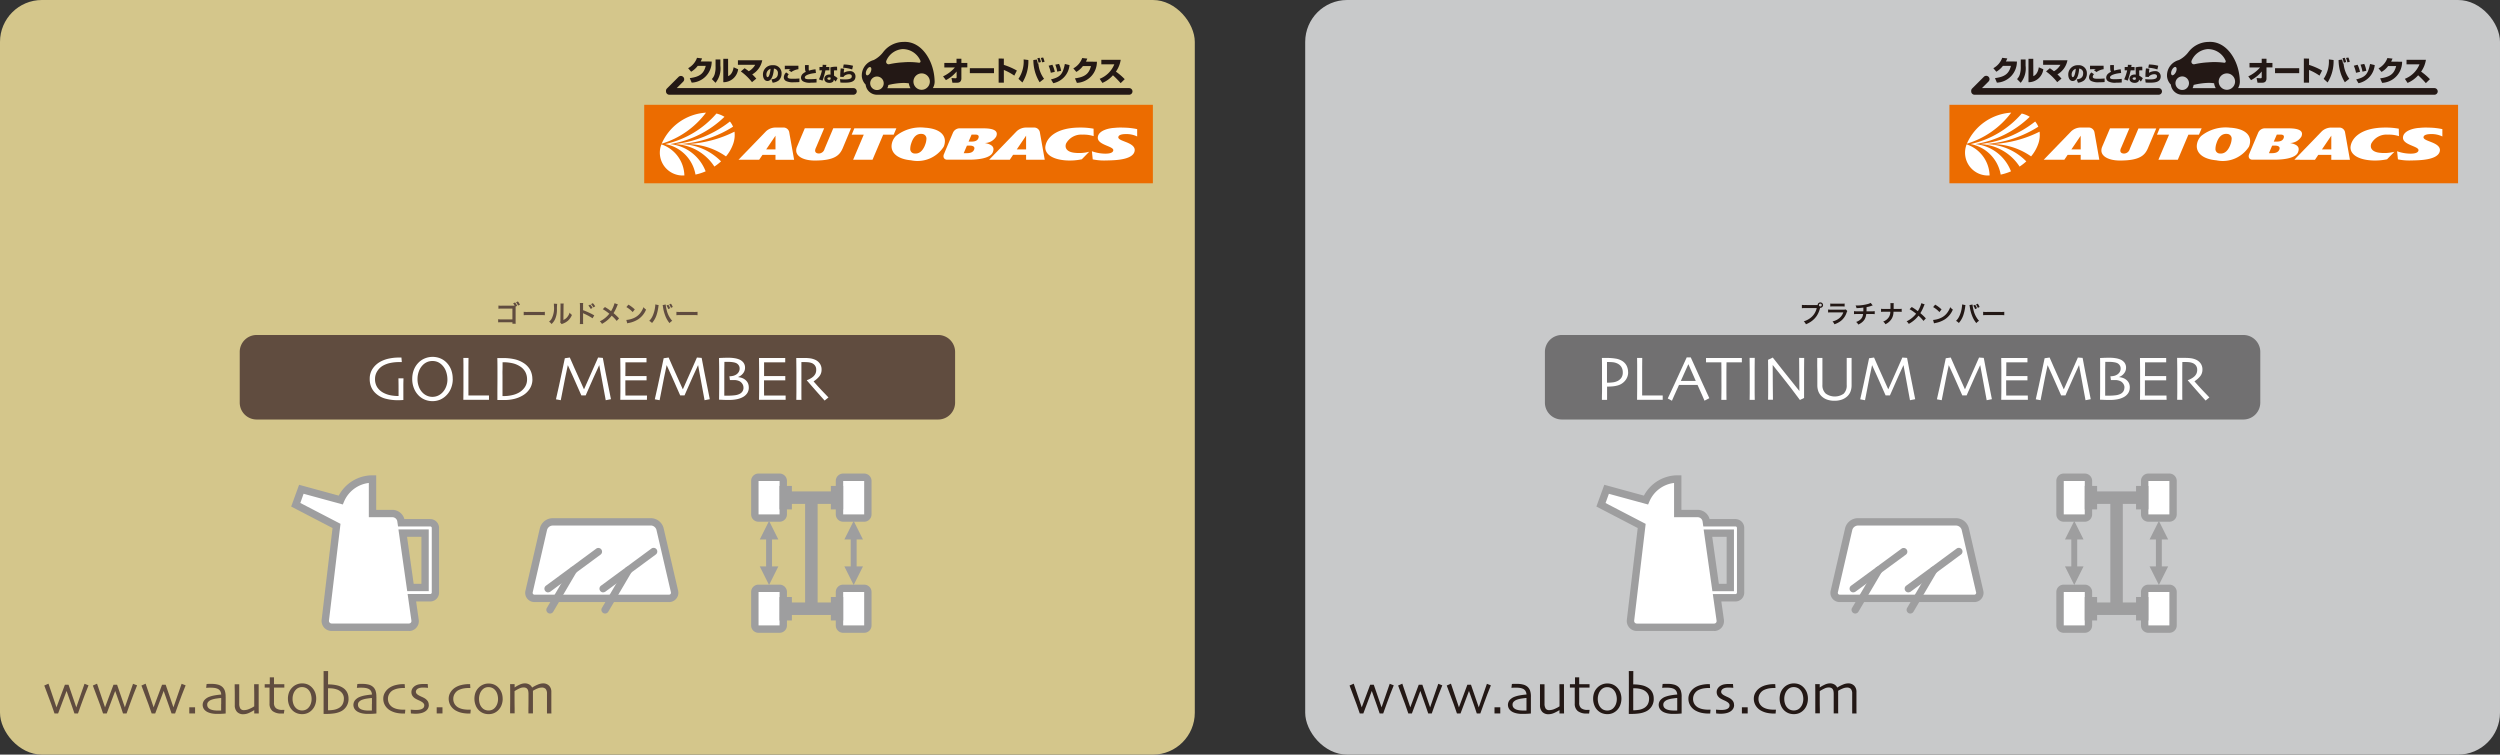 <svg id="gold_platina" xmlns="http://www.w3.org/2000/svg" xmlns:xlink="http://www.w3.org/1999/xlink" width="165.647" height="50" viewBox="0 0 165.647 50">
  <rect x="0" y="0" width="165.647" height="50" fill="#333333" stroke="none"/>
  <defs>
    <clipPath id="clip-path">
      <rect id="長方形_2263" data-name="長方形 2263" width="165.647" height="50" fill="none"/>
    </clipPath>
  </defs>
  <g id="グループ_5558" data-name="グループ 5558" clip-path="url(#clip-path)">
    <rect id="長方形_2211" data-name="長方形 2211" width="79.166" height="50" rx="2.778" transform="translate(0 0)" fill="#d4c68b"/>
    <path id="パス_14279" data-name="パス 14279" d="M28.5,34.638H26.586l-.019-.132a.577.577,0,0,0-.552-.479H24.683V31.738a2.289,2.289,0,0,0-2.106,1.391l-2.607-.712L19.6,33.444l2.7,1.4-.74,6.235a.421.421,0,0,0,.427.481h5.1a.41.41,0,0,0,.417-.48l-.21-1.476H28.5a.342.342,0,0,0,.342-.342V34.98a.342.342,0,0,0-.342-.342m-.341,4.286h-.971l-.511-3.6h1.482Z" fill="#fff"/>
    <path id="パス_14280" data-name="パス 14280" d="M27.083,41.807h-5.1a.671.671,0,0,1-.507-.221.68.68,0,0,1-.164-.53l.721-6.069-2.74-1.424.524-1.442,2.627.718a2.531,2.531,0,0,1,2.239-1.346h.244v2.289h1.087a.829.829,0,0,1,.779.612h1.713a.586.586,0,0,1,.586.587v4.285a.586.586,0,0,1-.586.587h-.934l.171,1.2a.654.654,0,0,1-.66.758M19.9,33.326l2.661,1.381-.762,6.4a.178.178,0,0,0,.185.206h5.1a.18.18,0,0,0,.138-.057.174.174,0,0,0,.036-.143l-.25-1.755h1.5a.1.1,0,0,0,.1-.1V34.981a.1.1,0,0,0-.1-.1H26.373l-.05-.342a.328.328,0,0,0-.309-.269H24.438V32A2.043,2.043,0,0,0,22.8,33.226l-.085.2-2.6-.71Zm8.509,5.843H26.981L26.4,35.077h2.008Zm-1-.489h.513V35.566h-.952Z" fill="#9e9e9f"/>
    <path id="パス_14281" data-name="パス 14281" d="M44.687,39.176a.368.368,0,0,1-.375.471h-8.88a.368.368,0,0,1-.374-.471l.954-4.128a.64.64,0,0,1,.593-.47h6.534a.642.642,0,0,1,.594.47Z" fill="#fff"/>
    <path id="パス_14282" data-name="パス 14282" d="M44.311,39.892H35.433a.61.61,0,0,1-.612-.771l.951-4.127a.886.886,0,0,1,.834-.66H43.14a.882.882,0,0,1,.83.659l.957,4.128a.613.613,0,0,1-.616.771m-7.705-5.069a.4.4,0,0,0-.357.282L35.3,39.231a.143.143,0,0,0,.017.125.145.145,0,0,0,.118.047h8.878a.143.143,0,0,0,.119-.047.146.146,0,0,0,.019-.125h0L43.493,35.1a.4.4,0,0,0-.353-.281Z" fill="#9e9e9f"/>
    <path id="パス_14283" data-name="パス 14283" d="M36.445,40.652a.237.237,0,0,1-.124-.034.247.247,0,0,1-.088-.335l1.547-2.631a.246.246,0,0,1,.424.248l-1.546,2.631a.248.248,0,0,1-.213.121" fill="#9e9e9f"/>
    <path id="パス_14284" data-name="パス 14284" d="M36.321,39.251a.238.238,0,0,1-.2-.1.244.244,0,0,1,.051-.343l3.341-2.461a.245.245,0,0,1,.29.394L36.466,39.2a.251.251,0,0,1-.145.047" fill="#9e9e9f"/>
    <path id="パス_14285" data-name="パス 14285" d="M40.093,40.652a.235.235,0,0,1-.124-.034.246.246,0,0,1-.088-.335l1.547-2.631a.246.246,0,0,1,.424.248l-1.547,2.631a.247.247,0,0,1-.212.121" fill="#9e9e9f"/>
    <path id="パス_14286" data-name="パス 14286" d="M39.969,39.251a.238.238,0,0,1-.2-.1.244.244,0,0,1,.051-.343l3.343-2.461a.244.244,0,1,1,.289.394L40.114,39.2a.251.251,0,0,1-.145.047" fill="#9e9e9f"/>
    <path id="長方形_2212" data-name="長方形 2212" d="M.242,0h1.4A.243.243,0,0,1,1.88.243V2.46a.243.243,0,0,1-.243.243H.242A.242.242,0,0,1,0,2.461V.242A.242.242,0,0,1,.242,0Z" transform="translate(50.017 31.622)" fill="#fff"/>
    <path id="パス_14287" data-name="パス 14287" d="M51.655,34.569h-1.4a.486.486,0,0,1-.486-.486V31.865a.487.487,0,0,1,.486-.488h1.4a.488.488,0,0,1,.487.488v2.218a.487.487,0,0,1-.487.486m0-2.7-1.394,0,0,2.216,1.391,0Z" fill="#9e9e9f"/>
    <path id="長方形_2213" data-name="長方形 2213" d="M.242,0h1.4a.242.242,0,0,1,.242.242V2.46a.243.243,0,0,1-.243.243H.242A.242.242,0,0,1,0,2.461V.242A.242.242,0,0,1,.242,0Z" transform="translate(55.623 31.622)" fill="#fff"/>
    <path id="パス_14288" data-name="パス 14288" d="M57.26,34.569H55.866a.488.488,0,0,1-.488-.486V31.865a.489.489,0,0,1,.488-.488H57.26a.488.488,0,0,1,.487.488v2.218a.487.487,0,0,1-.487.486m0-2.7-1.392,0v2.216l1.391,0Z" fill="#9e9e9f"/>
    <rect id="長方形_2214" data-name="長方形 2214" width="0.328" height="1.066" transform="translate(51.896 32.441)" fill="#9e9e9f"/>
    <rect id="長方形_2215" data-name="長方形 2215" width="0.818" height="1.555" transform="translate(51.652 32.197)" fill="#9e9e9f"/>
    <rect id="長方形_2216" data-name="長方形 2216" width="0.329" height="1.066" transform="translate(55.295 32.441)" fill="#9e9e9f"/>
    <rect id="長方形_2217" data-name="長方形 2217" width="0.817" height="1.555" transform="translate(55.051 32.197)" fill="#9e9e9f"/>
    <rect id="長方形_2218" data-name="長方形 2218" width="3.07" height="0.339" transform="translate(52.224 32.804)" fill="#fff"/>
    <rect id="長方形_2219" data-name="長方形 2219" width="3.558" height="0.828" transform="translate(51.981 32.56)" fill="#9e9e9f"/>
    <rect id="長方形_2220" data-name="長方形 2220" width="0.339" height="7.36" transform="translate(53.59 32.974)" fill="#fff"/>
    <rect id="長方形_2221" data-name="長方形 2221" width="0.829" height="7.849" transform="translate(53.345 32.729)" fill="#9e9e9f"/>
    <path id="長方形_2222" data-name="長方形 2222" d="M.242,0h1.4A.243.243,0,0,1,1.88.243V2.46a.241.241,0,0,1-.241.241H.242A.242.242,0,0,1,0,2.459V.242A.242.242,0,0,1,.242,0Z" transform="translate(50.017 38.983)" fill="#fff"/>
    <path id="パス_14289" data-name="パス 14289" d="M51.655,41.929h-1.4a.487.487,0,0,1-.486-.487V39.224a.486.486,0,0,1,.486-.486h1.4a.487.487,0,0,1,.487.486v2.218a.488.488,0,0,1-.487.487m0-2.705-1.394,0,0,2.215,1.391,0Z" fill="#9e9e9f"/>
    <path id="長方形_2223" data-name="長方形 2223" d="M.242,0h1.4a.242.242,0,0,1,.242.242V2.46a.241.241,0,0,1-.241.241H.242A.242.242,0,0,1,0,2.459V.242A.242.242,0,0,1,.242,0Z" transform="translate(55.623 38.983)" fill="#fff"/>
    <path id="パス_14290" data-name="パス 14290" d="M57.26,41.929H55.866a.488.488,0,0,1-.488-.487V39.224a.488.488,0,0,1,.488-.486H57.26a.487.487,0,0,1,.487.486v2.218a.488.488,0,0,1-.487.487m0-2.705-1.392,0v2.215l1.391,0Z" fill="#9e9e9f"/>
    <rect id="長方形_2224" data-name="長方形 2224" width="0.328" height="1.065" transform="translate(51.896 39.801)" fill="#9e9e9f"/>
    <rect id="長方形_2225" data-name="長方形 2225" width="0.818" height="1.554" transform="translate(51.652 39.557)" fill="#9e9e9f"/>
    <rect id="長方形_2226" data-name="長方形 2226" width="0.329" height="1.065" transform="translate(55.295 39.801)" fill="#9e9e9f"/>
    <rect id="長方形_2227" data-name="長方形 2227" width="0.817" height="1.554" transform="translate(55.051 39.557)" fill="#9e9e9f"/>
    <rect id="長方形_2228" data-name="長方形 2228" width="3.07" height="0.338" transform="translate(52.224 40.164)" fill="#fff"/>
    <rect id="長方形_2229" data-name="長方形 2229" width="3.558" height="0.828" transform="translate(51.981 39.919)" fill="#9e9e9f"/>
    <path id="パス_14291" data-name="パス 14291" d="M51.573,35.746H50.341l.616-1.232Z" fill="#9e9e9f"/>
    <path id="パス_14292" data-name="パス 14292" d="M51.573,37.53H50.341l.616,1.231Z" fill="#9e9e9f"/>
    <rect id="長方形_2230" data-name="長方形 2230" width="0.392" height="2.217" transform="translate(50.761 35.543)" fill="#9e9e9f"/>
    <path id="パス_14293" data-name="パス 14293" d="M55.946,35.746h1.232l-.615-1.232Z" fill="#9e9e9f"/>
    <path id="パス_14294" data-name="パス 14294" d="M55.946,37.53h1.232l-.615,1.231Z" fill="#9e9e9f"/>
    <rect id="長方形_2231" data-name="長方形 2231" width="0.391" height="2.217" transform="translate(56.367 35.543)" fill="#9e9e9f"/>
    <path id="パス_14295" data-name="パス 14295" d="M34.031,20.255H34.1a.982.982,0,0,0-.1-.161l.127-.052a.814.814,0,0,1,.137.225l-.1.043v.976a1.136,1.136,0,0,0,.008.166h-.219v-.1h-.746a1.328,1.328,0,0,0-.2.008V21.15a1.014,1.014,0,0,0,.2.012h.744v-.713h-.716a1.542,1.542,0,0,0-.21.008v-.213a1.1,1.1,0,0,0,.211.011Zm.294-.009a1.006,1.006,0,0,0-.133-.221l.125-.05a.862.862,0,0,1,.135.215Z" fill="#604c3f"/>
    <path id="パス_14296" data-name="パス 14296" d="M34.7,20.66a1.642,1.642,0,0,0,.265.01h.871a1.642,1.642,0,0,0,.265-.01v.226a1.832,1.832,0,0,0-.267-.008h-.868a1.823,1.823,0,0,0-.266.008Z" fill="#604c3f"/>
    <path id="パス_14297" data-name="パス 14297" d="M36.918,20.134a3.034,3.034,0,0,0-.016.366,1.531,1.531,0,0,1-.133.671,1.044,1.044,0,0,1-.226.3.56.56,0,0,0-.165-.158.686.686,0,0,0,.168-.188,1.506,1.506,0,0,0,.156-.857.77.77,0,0,0-.007-.149Zm.433-.02a.844.844,0,0,0-.011.155l-.009.93a.655.655,0,0,0,.251-.186.8.8,0,0,0,.16-.3.662.662,0,0,0,.154.154,1.028,1.028,0,0,1-.26.38,1.1,1.1,0,0,1-.349.2.6.6,0,0,0-.07.03l-.1-.111a.719.719,0,0,0,.015-.173l.008-.922v-.049a.872.872,0,0,0-.006-.109Z" fill="#604c3f"/>
    <path id="パス_14298" data-name="パス 14298" d="M38.417,21.473a1.1,1.1,0,0,0,.01-.182V20.243a1.109,1.109,0,0,0-.01-.167h.224a1.017,1.017,0,0,0-.007.171v.305a4.826,4.826,0,0,1,.742.344l-.114.194a3.83,3.83,0,0,0-.579-.312l-.055-.028a.808.808,0,0,1,.006.111v.431a1.714,1.714,0,0,0,.007.181Zm.688-1.292a.861.861,0,0,1,.157.221l-.123.068a1.031,1.031,0,0,0-.156-.223Zm.211.187a1.134,1.134,0,0,0-.154-.218l.118-.063a.941.941,0,0,1,.157.212Z" fill="#604c3f"/>
    <path id="パス_14299" data-name="パス 14299" d="M40.941,20.168a1.029,1.029,0,0,0-.057.118,2.713,2.713,0,0,1-.231.462,3.738,3.738,0,0,1,.365.347l-.157.169a2.407,2.407,0,0,0-.332-.346,1.838,1.838,0,0,1-.255.273,2.068,2.068,0,0,1-.389.27.5.5,0,0,0-.144-.17,1.65,1.65,0,0,0,.424-.283,1.671,1.671,0,0,0,.207-.222,3.036,3.036,0,0,0-.433-.3l.144-.143c.119.07.189.116.269.173a1.607,1.607,0,0,0,.136.1,2,2,0,0,0,.231-.526Z" fill="#604c3f"/>
    <path id="パス_14300" data-name="パス 14300" d="M41.5,21.2a1.536,1.536,0,0,0,.484-.121,1.091,1.091,0,0,0,.485-.4,1.341,1.341,0,0,0,.167-.327.714.714,0,0,0,.173.16,1.431,1.431,0,0,1-.518.641,1.76,1.76,0,0,1-.623.245.557.557,0,0,0-.107.028Zm.139-1.015a2.278,2.278,0,0,1,.422.316l-.141.178a1.721,1.721,0,0,0-.417-.332Z" fill="#604c3f"/>
    <path id="パス_14301" data-name="パス 14301" d="M43.643,20.217a.81.81,0,0,0-.021.126,2.994,2.994,0,0,1-.129.559,1.56,1.56,0,0,1-.29.5.715.715,0,0,0-.186-.141,1.1,1.1,0,0,0,.234-.348,2.028,2.028,0,0,0,.154-.561,1.317,1.317,0,0,0,.014-.158v-.023Zm.465-.041a2.089,2.089,0,0,0,.068.376,1.59,1.59,0,0,0,.365.706.682.682,0,0,0-.18.151,1.73,1.73,0,0,1-.278-.481,2.544,2.544,0,0,1-.155-.595.894.894,0,0,0-.023-.118Zm.171.018a.845.845,0,0,1,.123.23l-.123.058a.963.963,0,0,0-.121-.234Zm.18.206a1.167,1.167,0,0,0-.118-.226l.115-.052a.955.955,0,0,1,.121.219Z" fill="#604c3f"/>
    <path id="パス_14302" data-name="パス 14302" d="M44.818,20.66a1.634,1.634,0,0,0,.265.01h.871a1.649,1.649,0,0,0,.265-.01v.226a1.849,1.849,0,0,0-.268-.008h-.868a1.805,1.805,0,0,0-.265.008Z" fill="#604c3f"/>
    <path id="パス_14303" data-name="パス 14303" d="M47.157,4.076a1.39,1.39,0,0,1-1.327,1.4l-.126-.3c.712-.09.938-.342,1.058-.813h-.531a1.535,1.535,0,0,1-.436.39l-.2-.234a1.269,1.269,0,0,0,.588-.689l.337.041a1.657,1.657,0,0,1-.092.2Z" fill="#231815"/>
    <path id="パス_14304" data-name="パス 14304" d="M47.731,4.348a1.5,1.5,0,0,1-.322,1.139l-.243-.248a.782.782,0,0,0,.206-.4,1.663,1.663,0,0,0,.04-.459V3.94h.319Zm.514.7c.092-.045.292-.145.363-.59l.3.13a.984.984,0,0,1-.983.86V3.894h.317Z" fill="#231815"/>
    <path id="パス_14305" data-name="パス 14305" d="M49.827,5.444a3.64,3.64,0,0,0-.739-.711l.248-.213a2.644,2.644,0,0,1,.275.2,1.1,1.1,0,0,0,.428-.427H48.894v-.3h1.612a1.378,1.378,0,0,1-.664.936,3.068,3.068,0,0,1,.269.281Z" fill="#231815"/>
    <path id="パス_14306" data-name="パス 14306" d="M51.116,5.255c.116-.01.427-.036.427-.392a.287.287,0,0,0-.265-.319c0,.024-.036.823-.426.823-.224,0-.3-.249-.3-.417a.612.612,0,0,1,.65-.628.53.53,0,0,1,.584.555.6.6,0,0,1-.193.456.778.778,0,0,1-.4.147Zm-.335-.3c0,.033.008.156.08.156.09,0,.166-.238.195-.553a.4.4,0,0,0-.275.4" fill="#231815"/>
    <path id="パス_14307" data-name="パス 14307" d="M52.265,4.919a.25.25,0,0,0-.083.167c0,.119.153.132.327.132a4.135,4.135,0,0,0,.459-.019v.238a3.031,3.031,0,0,1-.344.012,1.04,1.04,0,0,1-.545-.082.272.272,0,0,1-.144-.245.468.468,0,0,1,.153-.323Zm.638-.334a1.08,1.08,0,0,0-.473.188l-.174-.127a1.349,1.349,0,0,1,.136-.071c-.061,0-.338.011-.392.015V4.357c.144,0,.774,0,.9,0Z" fill="#231815"/>
    <path id="パス_14308" data-name="パス 14308" d="M53.584,4.31c0,.058,0,.108,0,.175,0,.136,0,.16.02.186l.008.005a2.193,2.193,0,0,1,.422-.086l.029.246c-.33.029-.736.126-.736.294,0,.118.159.118.315.118a4.2,4.2,0,0,0,.462-.024v.241c-.079.006-.192.013-.363.013a.921.921,0,0,1-.526-.086.279.279,0,0,1-.142-.24.365.365,0,0,1,.153-.291.614.614,0,0,1,.169-.1c-.049-.064-.06-.148-.059-.447Z" fill="#231815"/>
    <path id="パス_14309" data-name="パス 14309" d="M54.752,4.3c-.007.061-.012.095-.019.139h.218v.219h-.257a5.542,5.542,0,0,1-.193.684l-.238-.084a2.82,2.82,0,0,0,.2-.6h-.166V4.44h.2c.009-.062.01-.1.013-.147Zm.716.361c-.028,0-.049,0-.092,0a.676.676,0,0,0-.119.008l.007.346a1.375,1.375,0,0,1,.236.166l-.128.223-.062-.067-.068-.065a.167.167,0,0,1-.056.149.348.348,0,0,1-.232.069c-.185,0-.335-.091-.335-.271,0-.121.084-.28.343-.28a.435.435,0,0,1,.07.005l-.01-.479a1.433,1.433,0,0,1,.44-.043Zm-.43.486a.183.183,0,0,0-.088-.021c-.049,0-.128.016-.128.084s.1.08.115.08c.053,0,.1-.015.1-.079Z" fill="#231815"/>
    <path id="パス_14310" data-name="パス 14310" d="M55.939,4.552a1.354,1.354,0,0,0-.031.27.776.776,0,0,1,.4-.108.343.343,0,0,1,.375.352c0,.392-.415.412-.724.412-.041,0-.158,0-.274-.008l-.028-.225a3.155,3.155,0,0,0,.317.017c.345,0,.465-.066.465-.206,0-.118-.112-.138-.175-.138a.512.512,0,0,0-.361.145V5.1l-.23-.009a4.01,4.01,0,0,1,.032-.558Zm.523.05a2.253,2.253,0,0,0-.6-.114l.04-.215a2.5,2.5,0,0,1,.619.085Z" fill="#231815"/>
    <path id="パス_14311" data-name="パス 14311" d="M62.487,5.06a2.371,2.371,0,0,0,.783-.59h-.7v-.3h.808V3.891H63.7v.277h.394v.3H63.7l0,.743a.314.314,0,0,1-.051.172c-.074.1-.185.1-.319.1-.084,0-.156,0-.224,0l-.062-.311c.025,0,.227.014.251.014.046,0,.089-.008.089-.067l0-.382a2.231,2.231,0,0,1-.709.572Z" fill="#231815"/>
    <rect id="長方形_2232" data-name="長方形 2232" width="1.601" height="0.329" transform="translate(64.26 4.519)" fill="#231815"/>
    <path id="パス_14312" data-name="パス 14312" d="M66.514,3.883V4.3a4.429,4.429,0,0,1,.863.375l-.171.336a3.57,3.57,0,0,0-.692-.376v.841h-.345v-1.6Z" fill="#231815"/>
    <path id="パス_14313" data-name="パス 14313" d="M67.48,5.224a2.054,2.054,0,0,0,.344-1.288l.314.041a2.656,2.656,0,0,1-.394,1.488ZM68.7,3.945a2.111,2.111,0,0,1,.063.264L68.8,4.2a1.982,1.982,0,0,0,.378,1.02l-.294.231a2.835,2.835,0,0,1-.415-1.474Zm.113.21a1.9,1.9,0,0,0-.081-.294l.143-.034a1.332,1.332,0,0,1,.094.284Zm.241-.024a2.463,2.463,0,0,0-.092-.292l.156-.028a1.278,1.278,0,0,1,.092.286Z" fill="#231815"/>
    <path id="パス_14314" data-name="パス 14314" d="M69.625,4.823a2.158,2.158,0,0,0-.145-.468l.248-.066a1.914,1.914,0,0,1,.161.471Zm.012.439c.608-.152.781-.334.919-1.024l.31.075a1.353,1.353,0,0,1-1.078,1.2Zm.416-.514a2.287,2.287,0,0,0-.131-.464l.249-.049a1.687,1.687,0,0,1,.137.456Z" fill="#231815"/>
    <path id="パス_14315" data-name="パス 14315" d="M72.68,4.091a1.394,1.394,0,0,1-1.326,1.4l-.128-.3c.712-.092.939-.344,1.059-.813h-.533a1.444,1.444,0,0,1-.435.388l-.2-.235a1.261,1.261,0,0,0,.588-.686l.339.038a1.351,1.351,0,0,1-.094.2Z" fill="#231815"/>
    <path id="パス_14316" data-name="パス 14316" d="M72.863,5.222a1.717,1.717,0,0,0,.97-.961h-.86v-.3h1.284a1.831,1.831,0,0,1-.318.785,4.163,4.163,0,0,1,.584.5l-.27.263a5.846,5.846,0,0,0-.511-.521,1.927,1.927,0,0,1-.7.506Z" fill="#231815"/>
    <path id="パス_14317" data-name="パス 14317" d="M56.551,5.837H44.84l.434-.434a.22.22,0,0,0-.311-.311l-.772.772a.218.218,0,0,0-.063.17.086.086,0,0,0,0,.023.221.221,0,0,0,.22.22h12.2a.22.22,0,0,0,0-.44" fill="#231815"/>
    <path id="パス_14318" data-name="パス 14318" d="M74.817,5.837H61.809a.853.853,0,0,0,.12-.431,3.857,3.857,0,0,0-.047-.509c-.18-1.106-.932-2.19-2.027-2.119a1.7,1.7,0,0,0-1.254.574l-.055.065a1.835,1.835,0,0,1-.654.561,1.054,1.054,0,0,0-.791.991l0,.077a.9.9,0,0,0,.255.559.754.754,0,0,0,.753.672H74.817a.22.22,0,1,0,0-.44M61.61,5.406a.538.538,0,0,1-.216.431.532.532,0,0,1-.327.112.543.543,0,1,1,.543-.543M58.733,4.012a1.261,1.261,0,0,1,1.062-.759,1.276,1.276,0,0,1,1.186.762.145.145,0,0,1,.012.053.086.086,0,0,1-.08.088.067.067,0,0,1-.028,0,4.771,4.771,0,0,0-1.049-.026,5.751,5.751,0,0,0-.91.123.135.135,0,0,1-.036.007.166.166,0,0,1-.175-.155.18.18,0,0,1,.018-.09m-1.307.966c-.072-.036-.076-.182-.007-.33s.186-.239.259-.2.076.184.007.33-.185.239-.259.205m.686.98a.448.448,0,1,1,.3-.121.437.437,0,0,1-.3.121m.682-.121a.767.767,0,0,0,.067-.213,4.592,4.592,0,0,1,.886-.132,2.339,2.339,0,0,1,.472.022.883.883,0,0,0,.109.323Z" fill="#231815"/>
    <rect id="長方形_2233" data-name="長方形 2233" width="33.703" height="5.2" transform="translate(42.685 6.944)" fill="#ec6c00"/>
    <path id="パス_14319" data-name="パス 14319" d="M46.779,7.464A5.743,5.743,0,0,1,43.84,9.522a3.438,3.438,0,0,1,2.939-2.058" fill="#fff" fill-rule="evenodd"/>
    <path id="パス_14320" data-name="パス 14320" d="M46.082,11.565A2.489,2.489,0,0,0,44.1,9.55V9.544a.009.009,0,0,1,.008-.006,6.247,6.247,0,0,0,3.362-2.015,1.775,1.775,0,0,1,.532.217,6.738,6.738,0,0,1-3.561,1.8.01.01,0,0,0-.009.006s0,.006,0,.007a2.827,2.827,0,0,1,2.322,1.8,3.535,3.535,0,0,1-.68.216" fill="#fff" fill-rule="evenodd"/>
    <path id="パス_14321" data-name="パス 14321" d="M47.335,11.038a3.272,3.272,0,0,0-2.552-1.487s-.005,0-.005-.007.005-.007.009-.007a7.118,7.118,0,0,0,3.576-1.486,1.3,1.3,0,0,1,.207.344,7.465,7.465,0,0,1-3.408,1.142.011.011,0,0,0-.008.007l0,.007a3.825,3.825,0,0,1,2.621,1.142,3.76,3.76,0,0,1-.444.345" fill="#fff" fill-rule="evenodd"/>
    <path id="パス_14322" data-name="パス 14322" d="M48.1,10.362a4.461,4.461,0,0,0-2.465-.811s-.005,0,0-.008a.012.012,0,0,1,.009-.006,7.731,7.731,0,0,0,3.023-.813,1.75,1.75,0,0,1-.092.819,2.621,2.621,0,0,1-.471.819" fill="#fff" fill-rule="evenodd"/>
    <path id="パス_14323" data-name="パス 14323" d="M43.824,9.566a2.233,2.233,0,0,1,1.522,2.058,1.511,1.511,0,0,1-1.522-2.058" fill="#fff" fill-rule="evenodd"/>
    <path id="パス_14324" data-name="パス 14324" d="M72.459,8.528a4.6,4.6,0,0,0-.9-.076c-1.579,0-2.253.681-2.3,1.312,0,.514.574.806,1.353.863a3.842,3.842,0,0,0,1.069-.073l.489-.5a2.633,2.633,0,0,1-1.026.062c-.316-.045-.539-.189-.539-.443a.5.5,0,0,1,.033-.164,1.144,1.144,0,0,1,1.095-.588,2.16,2.16,0,0,1,.731.1Z" fill="#fff"/>
    <path id="パス_14325" data-name="パス 14325" d="M61.287,9.628c-.184.441-.426.57-.693.543a.293.293,0,0,1-.281-.323,1.108,1.108,0,0,1,.062-.34c.129-.41.355-.682.739-.632a.306.306,0,0,1,.269.343,1.144,1.144,0,0,1-.1.409m.024-1.165a2.6,2.6,0,0,0-1.94.544,1,1,0,0,0-.294.681c0,.465.416.855,1.294.934a2.06,2.06,0,0,0,2.162-.9.971.971,0,0,0,.079-.372c0-.4-.316-.816-1.3-.889" fill="#fff" fill-rule="evenodd"/>
    <path id="パス_14326" data-name="パス 14326" d="M62.543,10.219c.216-.524.6-1.426.6-1.426a.485.485,0,0,1,.407-.289h1.612c.88,0,.957.274.845.543a.889.889,0,0,1-.755.428c-.007,0-.008,0,0,0,.46.091.679.255.528.621s-.876.485-1.562.485h-1.46c-.184,0-.3-.15-.216-.365m1.834-.834h-.2l.2-.464h.258c.184,0,.256.086.19.247s-.232.217-.446.217m-.114.266c.167,0,.365.057.279.266-.076.185-.264.236-.5.236h-.189l.213-.5Z" fill="#fff" fill-rule="evenodd"/>
    <path id="パス_14327" data-name="パス 14327" d="M73.79,8.478a3.953,3.953,0,0,1,.649-.022,4.57,4.57,0,0,1,.908.1v.486a1.634,1.634,0,0,0-.732-.159c-.305,0-.454.061-.5.15-.086.154.163.248.266.291.293.126.933.294.781.748-.184.533-1.322.551-1.852.56a3.7,3.7,0,0,1-.907-.073l-.055-.538a2.669,2.669,0,0,0,.894.16c.29,0,.5-.06.523-.217.043-.3-1.162-.348-1.015-.938.093-.381.691-.524,1.04-.551" fill="#fff"/>
    <path id="パス_14328" data-name="パス 14328" d="M67.988,9.9V8.989L67.37,9.9Zm-2.45.686,1.813-1.876A.919.919,0,0,1,68,8.451h.548a.384.384,0,0,1,.357.342l.318,1.791H67.988v-.327h-.862l-.219.327Z" fill="#fff"/>
    <path id="パス_14329" data-name="パス 14329" d="M51.383,9.9V8.992l-.618.909Zm-2.449.683,1.812-1.873a.923.923,0,0,1,.648-.26h.548A.387.387,0,0,1,52.3,8.8l.318,1.789H51.383V10.26h-.861l-.22.324Z" fill="#fff"/>
    <path id="パス_14330" data-name="パス 14330" d="M58.519,8.922h.695l.178-.418H56.607l-.175.418h.8l-.705,1.662h1.285Z" fill="#fff"/>
    <path id="パス_14331" data-name="パス 14331" d="M55.837,9.821c-.2.464-.532.816-1.85.816-.731,0-1.232-.267-1.232-.664a.64.64,0,0,1,.052-.25L53.325,8.5h1.284l-.538,1.27a.565.565,0,0,0-.063.2c0,.1.052.181.212.2a.4.4,0,0,0,.415-.307L55.21,8.5h1.179Z" fill="#fff"/>
    <path id="長方形_2234" data-name="長方形 2234" d="M1.12,0H46.277A1.12,1.12,0,0,1,47.4,1.12V4.482A1.121,1.121,0,0,1,46.276,5.6H1.12A1.12,1.12,0,0,1,0,4.483V1.12A1.12,1.12,0,0,1,1.12,0Z" transform="translate(15.884 22.196)" fill="#604c3f"/>
    <path id="パス_14332" data-name="パス 14332" d="M26.734,25.067c0,.1-.006.216-.008.349s0,.244,0,.331c0,.14,0,.3,0,.468s0,.267,0,.287l-.124.009c-.07.005-.139.007-.2.007a3.234,3.234,0,0,1-.872-.106,1.54,1.54,0,0,1-.656-.368,1.211,1.211,0,0,1-.277-.4,1.355,1.355,0,0,1-.1-.547,1.176,1.176,0,0,1,.2-.675,1.459,1.459,0,0,1,.55-.48,2.047,2.047,0,0,1,.542-.187,3.047,3.047,0,0,1,.633-.064h.177l.025.3h-.16a2.892,2.892,0,0,0-.581.054,1.7,1.7,0,0,0-.461.158,1.074,1.074,0,0,0-.42.383.958.958,0,0,0-.153.517.986.986,0,0,0,.158.574,1.123,1.123,0,0,0,.411.356,1.735,1.735,0,0,0,.474.161,2.822,2.822,0,0,0,.516.046c0-.022,0-.129,0-.322s0-.476-.008-.849Z" fill="#fff"/>
    <path id="パス_14333" data-name="パス 14333" d="M30,25.106a1.6,1.6,0,0,1-.115.616,1.362,1.362,0,0,1-.3.464,1.322,1.322,0,0,1-.435.3,1.3,1.3,0,0,1-.493.093,1.326,1.326,0,0,1-.485-.089,1.216,1.216,0,0,1-.41-.262,1.383,1.383,0,0,1-.324-.476,1.6,1.6,0,0,1-.124-.646,1.655,1.655,0,0,1,.1-.581,1.391,1.391,0,0,1,.292-.472,1.239,1.239,0,0,1,.429-.3,1.363,1.363,0,0,1,1.042-.007,1.241,1.241,0,0,1,.412.279,1.383,1.383,0,0,1,.308.488,1.7,1.7,0,0,1,.1.6m-.352.033a1.613,1.613,0,0,0-.09-.53,1.1,1.1,0,0,0-.275-.437A.921.921,0,0,0,29,23.986a.878.878,0,0,0-.346-.066.892.892,0,0,0-.348.067.907.907,0,0,0-.291.2,1.145,1.145,0,0,0-.259.41,1.453,1.453,0,0,0-.092.511,1.4,1.4,0,0,0,.095.534,1.1,1.1,0,0,0,.266.4.918.918,0,0,0,.28.183.861.861,0,0,0,.347.07A.89.89,0,0,0,29,26.226a.927.927,0,0,0,.291-.194,1.132,1.132,0,0,0,.255-.38,1.272,1.272,0,0,0,.1-.513" fill="#fff"/>
    <path id="パス_14334" data-name="パス 14334" d="M32.4,26.489l-.262,0c-.158,0-.361,0-.607,0-.161,0-.315,0-.461,0l-.37,0q0-.357.007-.723t0-.718c0-.392,0-.692,0-.9s0-.35-.006-.433h.342q0,.267-.006.617c0,.234,0,.425,0,.574,0,.363,0,.666,0,.909s0,.372,0,.386h.423q.372,0,.646,0l.293,0Z" fill="#fff"/>
    <path id="パス_14335" data-name="パス 14335" d="M35.278,25.12a1.145,1.145,0,0,1-.179.641,1.369,1.369,0,0,1-.465.443,2.084,2.084,0,0,1-.554.225,2.838,2.838,0,0,1-.687.076c-.1,0-.191,0-.284,0l-.153,0c0-.007,0-.166,0-.478s.005-.607.005-.886c0-.148,0-.338,0-.571s0-.514-.009-.846l.19,0,.181,0a3.4,3.4,0,0,1,.761.077,1.875,1.875,0,0,1,.594.243,1.278,1.278,0,0,1,.449.463,1.291,1.291,0,0,1,.147.625m-.352,0a1.032,1.032,0,0,0-.116-.489,1,1,0,0,0-.367-.377,1.529,1.529,0,0,0-.518-.206,2.662,2.662,0,0,0-.517-.058H33.3c0,.219,0,.4-.005.543s0,.259,0,.345c0,.06,0,.2,0,.426s0,.532,0,.927H33.4a2.382,2.382,0,0,0,.54-.063,1.569,1.569,0,0,0,.458-.175,1.165,1.165,0,0,0,.38-.358.908.908,0,0,0,.144-.515" fill="#fff"/>
    <path id="パス_14336" data-name="パス 14336" d="M40.472,26.452l-.337.066-.429-2.327,0,0c-.053.112-.173.372-.358.78s-.366.818-.542,1.229h-.286q-.247-.57-.545-1.233t-.351-.773h0c-.009.036-.065.3-.168.794s-.2,1-.3,1.529l-.319-.058q.207-.894.388-1.77c.12-.585.186-.9.2-.952l.33-.048.293.668q.273.62.642,1.428h.012q.282-.635.6-1.352l.328-.744.313.025q.006.045.172.909t.367,1.832" fill="#fff"/>
    <path id="パス_14337" data-name="パス 14337" d="M42.864,26.489l-.276,0c-.171,0-.383,0-.636,0-.176,0-.336,0-.482,0l-.371,0c0-.08.006-.253.008-.52s0-.543,0-.828q0-.234,0-.62c0-.257,0-.523-.009-.8l.369,0c.147,0,.3,0,.455,0,.264,0,.478,0,.644,0l.27,0v.288l-.26,0c-.16,0-.359,0-.6,0H41.44c0,.156,0,.312,0,.468s-.005.3-.005.441h.448c.243,0,.461,0,.652,0l.306,0V25.2l-.342,0-.595,0h-.469q0,.393,0,.622c0,.154,0,.282.005.386l.3,0h.375l.519,0,.236,0Z" fill="#fff"/>
    <path id="パス_14338" data-name="パス 14338" d="M47.021,26.452l-.337.066-.429-2.327,0,0c-.053.112-.173.372-.358.78s-.366.818-.542,1.229h-.286q-.248-.57-.545-1.233t-.351-.773h0c-.009.036-.065.3-.168.794s-.2,1-.3,1.529l-.319-.058q.207-.894.388-1.77c.12-.585.186-.9.2-.952l.33-.048.293.668q.273.62.642,1.428h.012q.282-.635.6-1.352l.328-.744.313.025q.006.045.172.909t.367,1.832" fill="#fff"/>
    <path id="パス_14339" data-name="パス 14339" d="M49.616,25.677a.676.676,0,0,1-.106.373.788.788,0,0,1-.31.271,1.441,1.441,0,0,1-.4.136,2.6,2.6,0,0,1-.493.043c-.137,0-.278,0-.422-.008s-.225-.008-.241-.009q.006-.4.008-.752c0-.235,0-.46,0-.674,0-.407,0-.729-.005-.966s-.005-.36-.005-.37l.229-.01c.133-.005.262-.008.388-.008a2.522,2.522,0,0,1,.393.028,1.379,1.379,0,0,1,.305.077.682.682,0,0,1,.3.215.543.543,0,0,1,.108.343.574.574,0,0,1-.136.378.68.68,0,0,1-.308.225v.021a.961.961,0,0,1,.277.068.69.69,0,0,1,.235.156.6.6,0,0,1,.135.2.691.691,0,0,1,.045.266m-.352.01a.46.46,0,0,0-.037-.19.554.554,0,0,0-.112-.16.487.487,0,0,0-.194-.114.783.783,0,0,0-.269-.044c-.077,0-.14,0-.187,0l-.1,0-.033-.249a1.178,1.178,0,0,0,.271-.036.652.652,0,0,0,.208-.1.494.494,0,0,0,.143-.158.418.418,0,0,0,.056-.217.375.375,0,0,0-.062-.218.433.433,0,0,0-.169-.147A.827.827,0,0,0,48.56,24a1.692,1.692,0,0,0-.283-.022c-.065,0-.125,0-.179,0l-.1,0c0,.2-.007.416-.007.643s0,.391,0,.494q0,.355,0,.716c0,.24,0,.368,0,.385l.11,0,.134,0a3.574,3.574,0,0,0,.442-.025.934.934,0,0,0,.345-.1.468.468,0,0,0,.179-.168.457.457,0,0,0,.063-.242" fill="#fff"/>
    <path id="パス_14340" data-name="パス 14340" d="M52.056,26.489l-.276,0c-.17,0-.384,0-.635,0-.177,0-.337,0-.483,0l-.37,0c0-.08.006-.253.007-.52s0-.543,0-.828q0-.234,0-.62c0-.257,0-.523-.008-.8l.368,0c.147,0,.3,0,.456,0,.264,0,.477,0,.643,0l.27,0v.288l-.259,0c-.16,0-.36,0-.6,0h-.542c0,.156,0,.312,0,.468s0,.3,0,.441h.447c.243,0,.462,0,.652,0l.306,0V25.2l-.341,0-.6,0h-.468c0,.262,0,.469,0,.622s0,.282.006.386l.295,0H51.3l.519,0,.236,0Z" fill="#fff"/>
    <path id="パス_14341" data-name="パス 14341" d="M54.9,26.327l-.26.214q-.045-.048-.323-.36t-.856-.975l0-.018a1.043,1.043,0,0,0,.209-.091,1.085,1.085,0,0,0,.22-.15.682.682,0,0,0,.134-.174.593.593,0,0,0,.057-.278A.451.451,0,0,0,54,24.22a.491.491,0,0,0-.231-.17A.937.937,0,0,0,53.516,24c-.089-.006-.17-.009-.245-.009H53.1q0,.394,0,.695c0,.2,0,.343,0,.426,0,.189,0,.447,0,.772s0,.529.005.612h-.342l.006-.482c0-.239,0-.535,0-.891v-.383q0-.281-.01-1.021l.207,0c.124,0,.239,0,.344,0a2.833,2.833,0,0,1,.349.021,1.256,1.256,0,0,1,.332.089.741.741,0,0,1,.325.256.669.669,0,0,1,.12.4.694.694,0,0,1-.181.49,1.627,1.627,0,0,1-.342.291v.01q.284.333.623.685l.364.38" fill="#fff"/>
    <path id="パス_14342" data-name="パス 14342" d="M5.866,45.41q-.258.632-.475,1.236c-.144.4-.218.612-.224.626H4.932l-.154-.452q-.148-.434-.367-1.039h0q-.192.507-.373.992c-.122.322-.184.489-.188.5H3.611c-.009-.035-.078-.236-.208-.6s-.287-.781-.469-1.25l.278-.124.53,1.569h0l.559-1.5h.239l.515,1.5h0L5.6,45.305Z" fill="#604c3f"/>
    <path id="パス_14343" data-name="パス 14343" d="M9.084,45.41q-.258.632-.475,1.236c-.144.4-.218.612-.224.626H8.15L8,46.82q-.148-.434-.367-1.039h0q-.192.507-.373.992c-.122.322-.184.489-.188.5H6.829c-.009-.035-.078-.236-.208-.6s-.287-.781-.469-1.25L6.43,45.3l.53,1.569h0l.559-1.5h.239l.515,1.5h0l.541-1.561Z" fill="#604c3f"/>
    <path id="パス_14344" data-name="パス 14344" d="M12.3,45.41q-.258.632-.475,1.236c-.144.4-.218.612-.224.626h-.235l-.154-.452q-.148-.434-.367-1.039h0q-.192.507-.373.992c-.122.322-.184.489-.188.5h-.235c-.01-.035-.079-.236-.209-.6s-.287-.781-.469-1.25l.278-.124.53,1.569h0l.559-1.5h.239l.515,1.5h0l.541-1.561Z" fill="#604c3f"/>
    <rect id="長方形_2235" data-name="長方形 2235" width="0.383" height="0.408" transform="translate(12.542 46.864)" fill="#604c3f"/>
    <path id="パス_14345" data-name="パス 14345" d="M14.953,46.181q0,.474,0,.773c0,.2,0,.306,0,.321l-.178.015c-.106.008-.242.012-.41.012a1.773,1.773,0,0,1-.315-.028,1.152,1.152,0,0,1-.274-.083A.648.648,0,0,1,13.524,47a.5.5,0,0,1,.017-.609.8.8,0,0,1,.311-.216,1.9,1.9,0,0,1,.332-.093,4.265,4.265,0,0,1,.474-.062.5.5,0,0,0-.074-.245.4.4,0,0,0-.186-.145.75.75,0,0,0-.188-.049,1.7,1.7,0,0,0-.241-.015c-.057,0-.106,0-.146,0l-.164.01.031-.255.114-.007c.056,0,.134,0,.232,0a1.587,1.587,0,0,1,.4.047.7.7,0,0,1,.294.152.63.63,0,0,1,.164.246,1.248,1.248,0,0,1,.056.424m-.293.461v-.165c0-.066,0-.142,0-.229-.056,0-.154.013-.3.033a1.643,1.643,0,0,0-.354.085.545.545,0,0,0-.19.121.263.263,0,0,0-.083.2.3.3,0,0,0,.07.209.452.452,0,0,0,.194.122.953.953,0,0,0,.207.047,2.043,2.043,0,0,0,.241.014c.025,0,.056,0,.093,0l.117,0c0-.009,0-.051,0-.127s0-.176,0-.3" fill="#604c3f"/>
    <path id="パス_14346" data-name="パス 14346" d="M17.139,47.272h-.293V47.05l0,0a2.612,2.612,0,0,1-.334.181.925.925,0,0,1-.393.093.548.548,0,0,1-.414-.157.617.617,0,0,1-.149-.44c0-.1,0-.224,0-.365s0-.243,0-.307c0-.116,0-.259-.005-.43s0-.266,0-.288h.3c0,.017,0,.108,0,.276s0,.3,0,.4,0,.2,0,.329,0,.224,0,.279a.613.613,0,0,0,.078.332.279.279,0,0,0,.242.1.926.926,0,0,0,.374-.092,1.8,1.8,0,0,0,.3-.161c0-.015,0-.086,0-.211s0-.283,0-.47c0-.134,0-.3-.005-.482s0-.288,0-.305h.3c0,.022,0,.093,0,.215s0,.33,0,.624c0,.164,0,.308,0,.433s0,.346.006.665" fill="#604c3f"/>
    <path id="パス_14347" data-name="パス 14347" d="M18.844,47.035l-.034.243c-.009,0-.031,0-.067,0l-.09,0a.925.925,0,0,1-.594-.164.609.609,0,0,1-.2-.5q0-.213,0-.456t0-.6h-.321v-.224h.338v-.453h.278v.453h.685v.224h-.685q0,.041,0,.24c0,.132,0,.231,0,.294v.475a.441.441,0,0,0,.134.359.646.646,0,0,0,.414.11h.143" fill="#604c3f"/>
    <path id="パス_14348" data-name="パス 14348" d="M20.951,46.3a1.157,1.157,0,0,1-.079.425.956.956,0,0,1-.229.346.906.906,0,0,1-.28.184.918.918,0,0,1-.35.063.955.955,0,0,1-.344-.062.878.878,0,0,1-.287-.183.94.94,0,0,1-.225-.345,1.222,1.222,0,0,1-.012-.837.941.941,0,0,1,.212-.332.885.885,0,0,1,.3-.206.91.91,0,0,1,.359-.072.947.947,0,0,1,.361.066.854.854,0,0,1,.288.2,1.01,1.01,0,0,1,.217.34,1.178,1.178,0,0,1,.07.415m-.306.013a1.093,1.093,0,0,0-.058-.35.694.694,0,0,0-.181-.287.509.509,0,0,0-.177-.112.6.6,0,0,0-.214-.04.574.574,0,0,0-.229.043.562.562,0,0,0-.184.132.721.721,0,0,0-.16.264.965.965,0,0,0-.058.333,1.036,1.036,0,0,0,.059.359.694.694,0,0,0,.191.282.511.511,0,0,0,.173.1.616.616,0,0,0,.431-.006.518.518,0,0,0,.183-.123.743.743,0,0,0,.167-.268.957.957,0,0,0,.057-.329" fill="#604c3f"/>
    <path id="パス_14349" data-name="パス 14349" d="M23.094,46.287a.908.908,0,0,1-.57.876,1.576,1.576,0,0,1-.389.106,3.415,3.415,0,0,1-.524.034h-.17c0-.1,0-.281,0-.547s0-.588,0-.962c0-.23,0-.452,0-.668s0-.435,0-.66h.3l-.006.883a2.531,2.531,0,0,1,.629.069,1.244,1.244,0,0,1,.393.179.769.769,0,0,1,.249.292.882.882,0,0,1,.086.4m-.306.008a.586.586,0,0,0-.131-.388.741.741,0,0,0-.338-.227,1.312,1.312,0,0,0-.232-.057,1.639,1.639,0,0,0-.256-.02h-.094c0,.028,0,.13,0,.305s0,.32,0,.433c0,.213,0,.363,0,.451s0,.177,0,.268a2.163,2.163,0,0,0,.385-.032,1.017,1.017,0,0,0,.3-.1.645.645,0,0,0,.274-.257.754.754,0,0,0,.09-.377" fill="#604c3f"/>
    <path id="パス_14350" data-name="パス 14350" d="M24.941,46.181q0,.474,0,.773c0,.2,0,.306,0,.321l-.178.015c-.106.008-.242.012-.41.012a1.773,1.773,0,0,1-.315-.028,1.152,1.152,0,0,1-.274-.083A.648.648,0,0,1,23.512,47a.5.5,0,0,1,.017-.609.8.8,0,0,1,.311-.216,1.9,1.9,0,0,1,.332-.093,4.265,4.265,0,0,1,.474-.062.5.5,0,0,0-.074-.245.4.4,0,0,0-.186-.145.75.75,0,0,0-.188-.049,1.7,1.7,0,0,0-.241-.015c-.057,0-.106,0-.146,0l-.164.01.031-.255.114-.007c.056,0,.134,0,.232,0a1.587,1.587,0,0,1,.4.047.7.7,0,0,1,.294.152.63.63,0,0,1,.164.246,1.248,1.248,0,0,1,.056.424m-.293.461v-.165c0-.066,0-.142,0-.229-.056,0-.154.013-.3.033a1.643,1.643,0,0,0-.354.085.545.545,0,0,0-.19.121.263.263,0,0,0-.083.2.3.3,0,0,0,.07.209.452.452,0,0,0,.194.122.953.953,0,0,0,.207.047,2.043,2.043,0,0,0,.241.014c.025,0,.056,0,.093,0l.117,0c0-.009,0-.051,0-.127s0-.176,0-.3" fill="#604c3f"/>
    <path id="パス_14351" data-name="パス 14351" d="M26.856,47.023l-.023.256h-.1a2.18,2.18,0,0,1-.462-.046,1.5,1.5,0,0,1-.384-.139.953.953,0,0,1-.362-.335.858.858,0,0,1-.13-.465.789.789,0,0,1,.119-.422.982.982,0,0,1,.31-.315,1.319,1.319,0,0,1,.412-.169,2.093,2.093,0,0,1,.5-.059h.078l.016.257h-.06a2.084,2.084,0,0,0-.362.026,1.287,1.287,0,0,0-.292.085.641.641,0,0,0-.3.241.619.619,0,0,0-.111.352.646.646,0,0,0,.105.376.68.68,0,0,0,.276.235,1.125,1.125,0,0,0,.3.093,2.037,2.037,0,0,0,.356.029h.121Z" fill="#604c3f"/>
    <path id="パス_14352" data-name="パス 14352" d="M28.414,46.711a.471.471,0,0,1-.069.253.541.541,0,0,1-.18.179.9.9,0,0,1-.277.111,1.617,1.617,0,0,1-.354.037q-.093,0-.195-.009l-.114-.01-.011-.251.133.01c.077.006.154.009.23.009.045,0,.1,0,.173-.011a.616.616,0,0,0,.174-.042.348.348,0,0,0,.142-.1.243.243,0,0,0,.046-.147.192.192,0,0,0-.041-.127.43.43,0,0,0-.111-.1,1.344,1.344,0,0,0-.209-.11,2,2,0,0,1-.223-.112.576.576,0,0,1-.2-.186.447.447,0,0,1-.068-.249.442.442,0,0,1,.077-.254.576.576,0,0,1,.208-.182.74.74,0,0,1,.251-.081,1.745,1.745,0,0,1,.265-.02q.117,0,.192,0l.086,0,.021.255-.118-.008c-.069-.005-.146-.008-.229-.008a.9.9,0,0,0-.168.016.5.5,0,0,0-.135.044.286.286,0,0,0-.118.1.223.223,0,0,0-.036.115.192.192,0,0,0,.05.132.488.488,0,0,0,.117.094c.053.031.124.067.215.109a1.85,1.85,0,0,1,.2.1.677.677,0,0,1,.2.187.425.425,0,0,1,.07.245" fill="#604c3f"/>
    <rect id="長方形_2236" data-name="長方形 2236" width="0.383" height="0.408" transform="translate(28.935 46.864)" fill="#604c3f"/>
    <path id="パス_14353" data-name="パス 14353" d="M31.191,47.023l-.023.256h-.1a2.18,2.18,0,0,1-.462-.046,1.5,1.5,0,0,1-.384-.139.953.953,0,0,1-.362-.335.858.858,0,0,1-.13-.465.789.789,0,0,1,.119-.422.982.982,0,0,1,.31-.315,1.319,1.319,0,0,1,.412-.169,2.093,2.093,0,0,1,.5-.059h.078l.016.257H31.1a2.084,2.084,0,0,0-.362.026,1.287,1.287,0,0,0-.292.085.641.641,0,0,0-.3.241.619.619,0,0,0-.111.352.646.646,0,0,0,.1.376.68.68,0,0,0,.276.235,1.125,1.125,0,0,0,.3.093,2.037,2.037,0,0,0,.356.029h.121Z" fill="#604c3f"/>
    <path id="パス_14354" data-name="パス 14354" d="M33.308,46.3a1.157,1.157,0,0,1-.079.425.956.956,0,0,1-.229.346.9.9,0,0,1-.28.184.914.914,0,0,1-.35.063.955.955,0,0,1-.344-.062.878.878,0,0,1-.287-.183.94.94,0,0,1-.225-.345A1.222,1.222,0,0,1,31.5,45.9a.941.941,0,0,1,.212-.332.879.879,0,0,1,.3-.206.9.9,0,0,1,.358-.072.947.947,0,0,1,.361.066.844.844,0,0,1,.288.2,1.01,1.01,0,0,1,.217.34,1.177,1.177,0,0,1,.07.415M33,46.317a1.093,1.093,0,0,0-.058-.35.7.7,0,0,0-.18-.287.522.522,0,0,0-.178-.112.6.6,0,0,0-.214-.04.577.577,0,0,0-.229.043.562.562,0,0,0-.184.132.721.721,0,0,0-.16.264.965.965,0,0,0-.058.333,1.036,1.036,0,0,0,.059.359.694.694,0,0,0,.191.282.521.521,0,0,0,.173.1.616.616,0,0,0,.431-.006.518.518,0,0,0,.183-.123.743.743,0,0,0,.167-.268A.957.957,0,0,0,33,46.317" fill="#604c3f"/>
    <path id="パス_14355" data-name="パス 14355" d="M36.542,47.272h-.3c0-.014,0-.1,0-.268s0-.32,0-.465c0-.057,0-.152,0-.282s0-.229,0-.294a.471.471,0,0,0-.09-.318.355.355,0,0,0-.264-.088.754.754,0,0,0-.25.052,1.92,1.92,0,0,0-.326.162v.039c0,.019,0,.044,0,.074,0,.1,0,.208,0,.315s0,.208,0,.3c0,.212,0,.39,0,.534s0,.222,0,.235h-.3c0-.014,0-.091,0-.232s.005-.306.005-.5c0-.064,0-.161,0-.29s0-.225,0-.286a1.035,1.035,0,0,0-.015-.161.321.321,0,0,0-.049-.13.248.248,0,0,0-.1-.089.427.427,0,0,0-.18-.03.644.644,0,0,0-.25.063,2.574,2.574,0,0,0-.33.18c0,.022,0,.1,0,.244s0,.256,0,.345q0,.228.006.546c0,.212,0,.324,0,.337h-.3c0-.01,0-.085,0-.223s.005-.368.005-.688c0-.1,0-.246,0-.423s0-.378-.006-.6h.3l0,.22,0,0a2,2,0,0,1,.321-.182.842.842,0,0,1,.345-.09.575.575,0,0,1,.313.079.449.449,0,0,1,.179.2h0a2.474,2.474,0,0,1,.4-.207.913.913,0,0,1,.315-.071.543.543,0,0,1,.412.155.572.572,0,0,1,.148.416c0,.135,0,.249,0,.341s0,.191,0,.294c0,.215,0,.4,0,.544s.005.227.005.237" fill="#604c3f"/>
    <rect id="長方形_2237" data-name="長方形 2237" width="79.166" height="50" rx="2.778" transform="translate(86.481 0)" fill="#c8c9ca"/>
    <path id="パス_14356" data-name="パス 14356" d="M114.986,34.638h-1.919l-.019-.132a.577.577,0,0,0-.552-.479h-1.332V31.738a2.289,2.289,0,0,0-2.106,1.391l-2.607-.712-.373,1.027,2.7,1.4-.74,6.235a.421.421,0,0,0,.427.481h5.1a.41.41,0,0,0,.417-.48l-.21-1.476h1.215a.342.342,0,0,0,.342-.342V34.98a.342.342,0,0,0-.342-.342m-.341,4.286h-.971l-.511-3.6h1.482Z" fill="#fff"/>
    <path id="パス_14357" data-name="パス 14357" d="M113.565,41.807h-5.1a.663.663,0,0,1-.671-.753l.719-6.067-2.738-1.424.523-1.442,2.626.718a2.531,2.531,0,0,1,2.239-1.346h.245v2.289h1.086a.82.82,0,0,1,.781.612h1.711a.586.586,0,0,1,.586.587v4.285a.586.586,0,0,1-.586.587h-.932l.169,1.2a.671.671,0,0,1-.152.533.663.663,0,0,1-.506.225m-7.183-8.481,2.658,1.381-.76,6.4a.19.19,0,0,0,.041.148.194.194,0,0,0,.144.059h5.1a.175.175,0,0,0,.136-.057.173.173,0,0,0,.036-.143l-.248-1.755h1.5a.1.1,0,0,0,.1-.1V34.981a.1.1,0,0,0-.1-.1h-2.131l-.05-.342a.332.332,0,0,0-.311-.269h-1.576V32a2.042,2.042,0,0,0-1.634,1.229l-.085.2-2.6-.71Zm8.508,5.843h-1.429l-.58-4.092h2.009Zm-1-.489h.515V35.566h-.954Z" fill="#9e9e9f"/>
    <path id="パス_14358" data-name="パス 14358" d="M131.169,39.176a.368.368,0,0,1-.375.471h-8.88a.367.367,0,0,1-.374-.471l.953-4.128a.642.642,0,0,1,.594-.47h6.533a.642.642,0,0,1,.6.47Z" fill="#fff"/>
    <path id="パス_14359" data-name="パス 14359" d="M130.794,39.892h-8.88a.61.61,0,0,1-.612-.771l.953-4.127a.879.879,0,0,1,.832-.66h6.534a.882.882,0,0,1,.832.659l.953,4.128a.61.61,0,0,1-.612.771m-7.707-5.069a.4.4,0,0,0-.353.28l-.955,4.128a.143.143,0,0,0,.017.125.145.145,0,0,0,.118.047h8.88a.127.127,0,0,0,.136-.172h0l-.953-4.127a.4.4,0,0,0-.355-.281Z" fill="#9e9e9f"/>
    <path id="パス_14360" data-name="パス 14360" d="M122.926,40.652a.235.235,0,0,1-.124-.034.246.246,0,0,1-.088-.335l1.547-2.631a.246.246,0,0,1,.424.248l-1.547,2.631a.247.247,0,0,1-.212.121" fill="#9e9e9f"/>
    <path id="パス_14361" data-name="パス 14361" d="M122.8,39.251a.238.238,0,0,1-.2-.1.244.244,0,0,1,.051-.343L126,36.348a.245.245,0,0,1,.29.394L122.947,39.2a.251.251,0,0,1-.145.047" fill="#9e9e9f"/>
    <path id="パス_14362" data-name="パス 14362" d="M126.574,40.652a.235.235,0,0,1-.124-.034.246.246,0,0,1-.088-.335l1.547-2.631a.246.246,0,0,1,.424.248l-1.547,2.631a.247.247,0,0,1-.212.121" fill="#9e9e9f"/>
    <path id="パス_14363" data-name="パス 14363" d="M126.45,39.251a.238.238,0,0,1-.2-.1.244.244,0,0,1,.051-.343l3.343-2.461a.244.244,0,1,1,.289.394L126.6,39.2a.251.251,0,0,1-.145.047" fill="#9e9e9f"/>
    <path id="長方形_2238" data-name="長方形 2238" d="M.242,0H1.637A.243.243,0,0,1,1.88.243V2.46a.243.243,0,0,1-.243.243H.242A.242.242,0,0,1,0,2.461V.242A.242.242,0,0,1,.242,0Z" transform="translate(136.498 31.622)" fill="#fff"/>
    <path id="パス_14364" data-name="パス 14364" d="M138.136,34.569h-1.4a.486.486,0,0,1-.486-.486V31.865a.487.487,0,0,1,.486-.488h1.4a.488.488,0,0,1,.487.488v2.218a.487.487,0,0,1-.487.486m0-2.7-1.394,0,0,2.216,1.391,0Z" fill="#9e9e9f"/>
    <path id="長方形_2239" data-name="長方形 2239" d="M.242,0H1.637a.242.242,0,0,1,.242.242V2.46a.243.243,0,0,1-.243.243H.242A.242.242,0,0,1,0,2.461V.242A.242.242,0,0,1,.242,0Z" transform="translate(142.105 31.622)" fill="#fff"/>
    <path id="パス_14365" data-name="パス 14365" d="M143.741,34.569h-1.394a.488.488,0,0,1-.488-.486V31.865a.489.489,0,0,1,.488-.488h1.394a.488.488,0,0,1,.487.488v2.218a.487.487,0,0,1-.487.486m0-2.7-1.392,0v2.216l1.391,0Z" fill="#9e9e9f"/>
    <rect id="長方形_2240" data-name="長方形 2240" width="0.328" height="1.066" transform="translate(138.378 32.441)" fill="#9e9e9f"/>
    <rect id="長方形_2241" data-name="長方形 2241" width="0.817" height="1.555" transform="translate(138.134 32.197)" fill="#9e9e9f"/>
    <rect id="長方形_2242" data-name="長方形 2242" width="0.329" height="1.066" transform="translate(141.776 32.441)" fill="#9e9e9f"/>
    <rect id="長方形_2243" data-name="長方形 2243" width="0.817" height="1.555" transform="translate(141.532 32.197)" fill="#9e9e9f"/>
    <rect id="長方形_2244" data-name="長方形 2244" width="3.07" height="0.339" transform="translate(138.706 32.804)" fill="#fff"/>
    <rect id="長方形_2245" data-name="長方形 2245" width="3.56" height="0.828" transform="translate(138.461 32.56)" fill="#9e9e9f"/>
    <rect id="長方形_2246" data-name="長方形 2246" width="0.339" height="7.36" transform="translate(140.071 32.974)" fill="#fff"/>
    <rect id="長方形_2247" data-name="長方形 2247" width="0.827" height="7.849" transform="translate(139.828 32.729)" fill="#9e9e9f"/>
    <path id="長方形_2248" data-name="長方形 2248" d="M.242,0H1.637A.243.243,0,0,1,1.88.243V2.46a.241.241,0,0,1-.241.241H.241A.241.241,0,0,1,0,2.46V.242A.242.242,0,0,1,.242,0Z" transform="translate(136.498 38.983)" fill="#fff"/>
    <path id="パス_14366" data-name="パス 14366" d="M138.136,41.929h-1.4a.487.487,0,0,1-.486-.487V39.224a.486.486,0,0,1,.486-.486h1.4a.487.487,0,0,1,.487.486v2.218a.488.488,0,0,1-.487.487m0-2.705-1.394,0,0,2.215,1.391,0Z" fill="#9e9e9f"/>
    <path id="長方形_2249" data-name="長方形 2249" d="M.242,0H1.637a.242.242,0,0,1,.242.242V2.46a.241.241,0,0,1-.241.241H.242A.242.242,0,0,1,0,2.459V.242A.242.242,0,0,1,.242,0Z" transform="translate(142.105 38.983)" fill="#fff"/>
    <path id="パス_14367" data-name="パス 14367" d="M143.741,41.929h-1.394a.488.488,0,0,1-.488-.487V39.224a.488.488,0,0,1,.488-.486h1.394a.487.487,0,0,1,.487.486v2.218a.488.488,0,0,1-.487.487m0-2.705-1.392,0v2.215l1.391,0Z" fill="#9e9e9f"/>
    <rect id="長方形_2250" data-name="長方形 2250" width="0.328" height="1.065" transform="translate(138.378 39.801)" fill="#9e9e9f"/>
    <rect id="長方形_2251" data-name="長方形 2251" width="0.817" height="1.554" transform="translate(138.134 39.557)" fill="#9e9e9f"/>
    <rect id="長方形_2252" data-name="長方形 2252" width="0.329" height="1.065" transform="translate(141.776 39.801)" fill="#9e9e9f"/>
    <rect id="長方形_2253" data-name="長方形 2253" width="0.817" height="1.554" transform="translate(141.532 39.557)" fill="#9e9e9f"/>
    <rect id="長方形_2254" data-name="長方形 2254" width="3.07" height="0.338" transform="translate(138.706 40.164)" fill="#fff"/>
    <rect id="長方形_2255" data-name="長方形 2255" width="3.56" height="0.828" transform="translate(138.461 39.919)" fill="#9e9e9f"/>
    <path id="パス_14368" data-name="パス 14368" d="M138.054,35.746h-1.232l.616-1.232Z" fill="#9e9e9f"/>
    <path id="パス_14369" data-name="パス 14369" d="M138.054,37.53h-1.232l.616,1.231Z" fill="#9e9e9f"/>
    <rect id="長方形_2256" data-name="長方形 2256" width="0.392" height="2.217" transform="translate(137.242 35.543)" fill="#9e9e9f"/>
    <path id="パス_14370" data-name="パス 14370" d="M142.428,35.746h1.232l-.615-1.232Z" fill="#9e9e9f"/>
    <path id="パス_14371" data-name="パス 14371" d="M142.428,37.53h1.232l-.615,1.231Z" fill="#9e9e9f"/>
    <rect id="長方形_2257" data-name="長方形 2257" width="0.391" height="2.217" transform="translate(142.848 35.543)" fill="#9e9e9f"/>
    <path id="パス_14372" data-name="パス 14372" d="M120.344,20.212c.03,0,.054,0,.09,0a.18.18,0,1,1,.182.185l-.019,0a1.656,1.656,0,0,1-.22.528,1.438,1.438,0,0,1-.407.4,1.771,1.771,0,0,1-.311.161.6.6,0,0,0-.143-.194,1.348,1.348,0,0,0,.358-.167,1.13,1.13,0,0,0,.5-.713h-.778a1.3,1.3,0,0,0-.206.01V20.2a1.241,1.241,0,0,0,.209.011Zm.177,0a.093.093,0,1,0,.186,0,.092.092,0,0,0-.093-.093.093.093,0,0,0-.093.093" fill="#231815"/>
    <path id="パス_14373" data-name="パス 14373" d="M122.4,20.611a.6.6,0,0,0-.046.1,1.154,1.154,0,0,1-.38.553,1.441,1.441,0,0,1-.428.222.565.565,0,0,0-.127-.19,1.062,1.062,0,0,0,.454-.215.853.853,0,0,0,.263-.383h-.8a1.787,1.787,0,0,0-.209.008v-.2a1.148,1.148,0,0,0,.212.011h.779a.736.736,0,0,0,.184-.014Zm-1.13-.5a1,1,0,0,0,.191.011h.571a1,1,0,0,0,.191-.011v.2a1.341,1.341,0,0,0-.188-.008h-.577a1.341,1.341,0,0,0-.188.008Z" fill="#231815"/>
    <path id="パス_14374" data-name="パス 14374" d="M124.086,20.239c-.02,0-.02,0-.137.044a1.88,1.88,0,0,1-.273.067c0,.221,0,.221-.005.277h.346a1,1,0,0,0,.2-.012v.2a1.429,1.429,0,0,0-.2-.008h-.362a.86.86,0,0,1-.109.356.832.832,0,0,1-.267.26.915.915,0,0,1-.152.082.524.524,0,0,0-.142-.173.776.776,0,0,0,.254-.137.519.519,0,0,0,.187-.278.776.776,0,0,0,.018-.11h-.4a1.437,1.437,0,0,0-.2.008v-.2a1,1,0,0,0,.2.012h.419c0-.069,0-.133,0-.247a3.82,3.82,0,0,1-.453.037.672.672,0,0,0-.061-.176c.051,0,.077,0,.1,0a2.82,2.82,0,0,0,.7-.095.859.859,0,0,0,.2-.077Z" fill="#231815"/>
    <path id="パス_14375" data-name="パス 14375" d="M125.792,20.47a1.253,1.253,0,0,0,.212-.011v.206a1.546,1.546,0,0,0-.209-.009h-.335a.892.892,0,0,1-.118.461.984.984,0,0,1-.416.367.514.514,0,0,0-.149-.177.756.756,0,0,0,.394-.322.707.707,0,0,0,.08-.329h-.406a1.556,1.556,0,0,0-.209.009v-.206a1.274,1.274,0,0,0,.212.011h.413c0-.069,0-.1,0-.128v-.1a.977.977,0,0,0-.008-.157h.226a.9.9,0,0,0-.008.157l0,.1c0,.108,0,.108,0,.126Z" fill="#231815"/>
    <path id="パス_14376" data-name="パス 14376" d="M127.528,20.168a.878.878,0,0,0-.057.118,2.713,2.713,0,0,1-.231.462,3.855,3.855,0,0,1,.365.347l-.157.169a2.407,2.407,0,0,0-.332-.346,1.839,1.839,0,0,1-.255.273,2.068,2.068,0,0,1-.389.27.5.5,0,0,0-.144-.17,1.65,1.65,0,0,0,.424-.283,1.67,1.67,0,0,0,.207-.222,3.036,3.036,0,0,0-.433-.3l.144-.143c.119.07.189.116.269.173a1.607,1.607,0,0,0,.136.1,2,2,0,0,0,.231-.526Z" fill="#231815"/>
    <path id="パス_14377" data-name="パス 14377" d="M128.084,21.2a1.536,1.536,0,0,0,.484-.121,1.091,1.091,0,0,0,.485-.4,1.378,1.378,0,0,0,.168-.327.691.691,0,0,0,.172.16,1.431,1.431,0,0,1-.518.641,1.77,1.77,0,0,1-.622.245.551.551,0,0,0-.108.028Zm.139-1.015a2.278,2.278,0,0,1,.422.316l-.141.178a1.721,1.721,0,0,0-.417-.332Z" fill="#231815"/>
    <path id="パス_14378" data-name="パス 14378" d="M130.231,20.217a.81.81,0,0,0-.021.126,2.917,2.917,0,0,1-.129.559,1.56,1.56,0,0,1-.29.5.715.715,0,0,0-.186-.141,1.084,1.084,0,0,0,.234-.348,2,2,0,0,0,.153-.561,1.17,1.17,0,0,0,.015-.158v-.023Zm.465-.041a2.089,2.089,0,0,0,.068.376,1.59,1.59,0,0,0,.365.706.682.682,0,0,0-.18.151,1.73,1.73,0,0,1-.278-.481,2.594,2.594,0,0,1-.155-.595.893.893,0,0,0-.023-.118Zm.171.018a.846.846,0,0,1,.123.23l-.123.058a.963.963,0,0,0-.121-.234Zm.18.206a1.168,1.168,0,0,0-.118-.226l.115-.052a.955.955,0,0,1,.121.219Z" fill="#231815"/>
    <path id="パス_14379" data-name="パス 14379" d="M131.4,20.66a1.642,1.642,0,0,0,.265.01h.871a1.642,1.642,0,0,0,.265-.01v.226a1.84,1.84,0,0,0-.267-.008h-.868a1.823,1.823,0,0,0-.266.008Z" fill="#231815"/>
    <path id="パス_14380" data-name="パス 14380" d="M133.638,4.076a1.39,1.39,0,0,1-1.326,1.4l-.127-.3c.712-.09.938-.342,1.057-.813h-.53a1.549,1.549,0,0,1-.436.39l-.2-.234a1.269,1.269,0,0,0,.588-.689l.337.041a1.834,1.834,0,0,1-.092.2Z" fill="#231815"/>
    <path id="パス_14381" data-name="パス 14381" d="M134.213,4.348a1.5,1.5,0,0,1-.323,1.139l-.243-.248a.782.782,0,0,0,.206-.4,1.663,1.663,0,0,0,.04-.459V3.94h.32Zm.513.7c.092-.045.292-.145.363-.59l.3.13a.986.986,0,0,1-.984.86V3.894h.317Z" fill="#231815"/>
    <path id="パス_14382" data-name="パス 14382" d="M136.308,5.444a3.64,3.64,0,0,0-.739-.711l.249-.213a2.789,2.789,0,0,1,.274.2,1.118,1.118,0,0,0,.429-.427h-1.146v-.3h1.612a1.375,1.375,0,0,1-.664.936,2.926,2.926,0,0,1,.269.281Z" fill="#231815"/>
    <path id="パス_14383" data-name="パス 14383" d="M137.6,5.255c.116-.01.427-.036.427-.392a.287.287,0,0,0-.265-.319c0,.024-.036.823-.426.823-.224,0-.295-.249-.295-.417a.612.612,0,0,1,.65-.628.53.53,0,0,1,.583.555.6.6,0,0,1-.192.456.781.781,0,0,1-.4.147Zm-.335-.3c0,.033.008.156.08.156.09,0,.166-.238.194-.553a.4.4,0,0,0-.274.4" fill="#231815"/>
    <path id="パス_14384" data-name="パス 14384" d="M138.746,4.919a.255.255,0,0,0-.083.167c0,.119.154.132.327.132a4.143,4.143,0,0,0,.46-.019v.238a3.041,3.041,0,0,1-.344.012,1.04,1.04,0,0,1-.545-.082.272.272,0,0,1-.144-.245.468.468,0,0,1,.153-.323Zm.639-.334a1.088,1.088,0,0,0-.474.188l-.173-.127a1.35,1.35,0,0,1,.136-.071c-.061,0-.338.011-.392.015V4.357c.144,0,.774,0,.9,0Z" fill="#231815"/>
    <path id="パス_14385" data-name="パス 14385" d="M140.065,4.31c0,.058,0,.108,0,.175,0,.136,0,.16.02.186l.008.005a2.193,2.193,0,0,1,.422-.086l.029.246c-.33.029-.737.126-.737.294,0,.118.16.118.316.118a4.171,4.171,0,0,0,.461-.024v.241c-.078.006-.192.013-.362.013a.921.921,0,0,1-.526-.086.279.279,0,0,1-.142-.24.365.365,0,0,1,.153-.291.614.614,0,0,1,.169-.1c-.05-.064-.06-.148-.059-.447Z" fill="#231815"/>
    <path id="パス_14386" data-name="パス 14386" d="M141.234,4.3c-.007.061-.012.095-.02.139h.219v.219h-.257a5.408,5.408,0,0,1-.194.684l-.237-.084a2.819,2.819,0,0,0,.2-.6h-.166V4.44h.2c.008-.062.01-.1.013-.147Zm.716.361c-.028,0-.05,0-.092,0a.676.676,0,0,0-.119.008l.007.346a1.415,1.415,0,0,1,.236.166l-.128.223-.062-.067-.068-.065a.167.167,0,0,1-.056.149.35.35,0,0,1-.232.069c-.185,0-.336-.091-.336-.271,0-.121.085-.28.344-.28a.443.443,0,0,1,.07.005l-.01-.479a1.428,1.428,0,0,1,.44-.043Zm-.43.486a.183.183,0,0,0-.088-.021c-.049,0-.128.016-.128.084s.1.08.115.08c.053,0,.1-.015.1-.079Z" fill="#231815"/>
    <path id="パス_14387" data-name="パス 14387" d="M142.421,4.552a1.354,1.354,0,0,0-.031.27.776.776,0,0,1,.4-.108.343.343,0,0,1,.375.352c0,.392-.415.412-.725.412-.04,0-.158,0-.273-.008l-.028-.225a3.154,3.154,0,0,0,.317.017c.345,0,.464-.066.464-.206,0-.118-.112-.138-.175-.138a.512.512,0,0,0-.36.145V5.1l-.231-.009a3.926,3.926,0,0,1,.033-.558Zm.523.05a2.26,2.26,0,0,0-.6-.114l.04-.215a2.5,2.5,0,0,1,.619.085Z" fill="#231815"/>
    <path id="パス_14388" data-name="パス 14388" d="M148.968,5.06a2.367,2.367,0,0,0,.782-.59h-.7v-.3h.808V3.891h.317v.277h.394v.3h-.394l0,.743a.324.324,0,0,1-.051.172c-.074.1-.185.1-.319.1-.084,0-.156,0-.224,0l-.063-.311c.026,0,.228.014.252.014.046,0,.089-.008.089-.067l0-.382a2.242,2.242,0,0,1-.709.572Z" fill="#231815"/>
    <rect id="長方形_2258" data-name="長方形 2258" width="1.601" height="0.329" transform="translate(150.741 4.519)" fill="#231815"/>
    <path id="パス_14389" data-name="パス 14389" d="M152.995,3.883V4.3a4.429,4.429,0,0,1,.863.375l-.171.336a3.57,3.57,0,0,0-.692-.376v.841h-.345v-1.6Z" fill="#231815"/>
    <path id="パス_14390" data-name="パス 14390" d="M153.962,5.224a2.065,2.065,0,0,0,.345-1.288l.313.041a2.646,2.646,0,0,1-.395,1.488Zm1.221-1.279a2.067,2.067,0,0,1,.062.264l.038-.009a1.982,1.982,0,0,0,.378,1.02l-.294.231a2.845,2.845,0,0,1-.415-1.474Zm.112.21a1.9,1.9,0,0,0-.081-.294l.143-.034a1.332,1.332,0,0,1,.094.284Zm.241-.024a2.29,2.29,0,0,0-.092-.292l.156-.028a1.229,1.229,0,0,1,.092.286Z" fill="#231815"/>
    <path id="パス_14391" data-name="パス 14391" d="M156.106,4.823a2.158,2.158,0,0,0-.145-.468l.248-.066a1.835,1.835,0,0,1,.161.471Zm.012.439c.608-.152.781-.334.919-1.024l.31.075a1.353,1.353,0,0,1-1.078,1.2Zm.416-.514a2.164,2.164,0,0,0-.131-.464l.249-.049a1.687,1.687,0,0,1,.137.456Z" fill="#231815"/>
    <path id="パス_14392" data-name="パス 14392" d="M159.161,4.091a1.394,1.394,0,0,1-1.326,1.4l-.128-.3c.712-.092.939-.344,1.059-.813h-.533a1.444,1.444,0,0,1-.435.388l-.2-.235a1.261,1.261,0,0,0,.588-.686l.339.038a1.33,1.33,0,0,1-.093.2Z" fill="#231815"/>
    <path id="パス_14393" data-name="パス 14393" d="M159.344,5.222a1.72,1.72,0,0,0,.97-.961h-.86v-.3h1.284a1.831,1.831,0,0,1-.318.785,4.163,4.163,0,0,1,.584.5l-.27.263a5.848,5.848,0,0,0-.511-.521,1.927,1.927,0,0,1-.7.506Z" fill="#231815"/>
    <path id="パス_14394" data-name="パス 14394" d="M143.032,5.837h-11.71l.433-.434a.22.22,0,1,0-.311-.311l-.772.772a.221.221,0,0,0-.063.17.086.086,0,0,0,0,.023.221.221,0,0,0,.221.22h12.2a.22.22,0,0,0,0-.44" fill="#231815"/>
    <path id="パス_14395" data-name="パス 14395" d="M161.3,5.837H148.292a.852.852,0,0,0,.119-.431,3.5,3.5,0,0,0-.048-.509c-.179-1.106-.931-2.19-2.026-2.119a1.7,1.7,0,0,0-1.254.574l-.055.065a1.835,1.835,0,0,1-.654.561,1.054,1.054,0,0,0-.791.991l0,.077a.892.892,0,0,0,.255.559.754.754,0,0,0,.753.672H161.3a.22.22,0,1,0,0-.44m-13.207-.431a.538.538,0,0,1-.216.431.531.531,0,0,1-.326.112.546.546,0,0,1-.543-.543.542.542,0,1,1,1.085,0m-2.877-1.394a1.261,1.261,0,0,1,1.062-.759,1.276,1.276,0,0,1,1.186.762.126.126,0,0,1,.011.053.084.084,0,0,1-.079.088.061.061,0,0,1-.027,0,4.784,4.784,0,0,0-1.05-.026,5.719,5.719,0,0,0-.909.123.161.161,0,0,1-.037.007A.166.166,0,0,1,145.2,4.1a.18.18,0,0,1,.018-.09m-1.307.966c-.073-.036-.076-.182-.007-.33s.186-.239.259-.2.077.184.007.33-.185.239-.259.205m.686.98a.428.428,0,0,1-.1-.011.448.448,0,1,1,.4-.11.437.437,0,0,1-.3.121m.682-.121a.767.767,0,0,0,.067-.213,4.6,4.6,0,0,1,.886-.132,2.339,2.339,0,0,1,.472.022.883.883,0,0,0,.109.323Z" fill="#231815"/>
    <rect id="長方形_2259" data-name="長方形 2259" width="33.702" height="5.2" transform="translate(129.167 6.944)" fill="#ec6c00"/>
    <path id="パス_14396" data-name="パス 14396" d="M133.261,7.464a5.741,5.741,0,0,1-2.94,2.058,3.438,3.438,0,0,1,2.94-2.058" fill="#fff" fill-rule="evenodd"/>
    <path id="パス_14397" data-name="パス 14397" d="M132.563,11.565a2.49,2.49,0,0,0-1.977-2.015l0-.006s0-.006.008-.006a6.254,6.254,0,0,0,3.363-2.015,1.779,1.779,0,0,1,.531.217,6.738,6.738,0,0,1-3.561,1.8l-.009.006s0,.006.005.007a2.825,2.825,0,0,1,2.322,1.8,3.513,3.513,0,0,1-.68.216" fill="#fff" fill-rule="evenodd"/>
    <path id="パス_14398" data-name="パス 14398" d="M133.816,11.038a3.27,3.27,0,0,0-2.552-1.487s-.005,0,0-.007l.008-.007a7.115,7.115,0,0,0,3.576-1.486,1.327,1.327,0,0,1,.208.344,7.473,7.473,0,0,1-3.408,1.142.011.011,0,0,0-.009.007l0,.007a3.825,3.825,0,0,1,2.621,1.142,3.759,3.759,0,0,1-.444.345" fill="#fff" fill-rule="evenodd"/>
    <path id="パス_14399" data-name="パス 14399" d="M134.577,10.362a4.464,4.464,0,0,0-2.465-.811.006.006,0,0,1-.005-.008s.005-.006.009-.006a7.731,7.731,0,0,0,3.024-.813,1.75,1.75,0,0,1-.092.819,2.621,2.621,0,0,1-.471.819" fill="#fff" fill-rule="evenodd"/>
    <path id="パス_14400" data-name="パス 14400" d="M130.306,9.566a2.233,2.233,0,0,1,1.522,2.058,1.511,1.511,0,0,1-1.522-2.058" fill="#fff" fill-rule="evenodd"/>
    <path id="パス_14401" data-name="パス 14401" d="M158.941,8.528a4.61,4.61,0,0,0-.9-.076c-1.58,0-2.253.681-2.3,1.312,0,.514.575.806,1.354.863a3.844,3.844,0,0,0,1.069-.073l.488-.5a2.631,2.631,0,0,1-1.026.062c-.315-.045-.539-.189-.539-.443a.506.506,0,0,1,.034-.164,1.143,1.143,0,0,1,1.1-.588,2.166,2.166,0,0,1,.731.1Z" fill="#fff"/>
    <path id="パス_14402" data-name="パス 14402" d="M147.768,9.628c-.183.441-.426.57-.692.543a.293.293,0,0,1-.282-.323,1.139,1.139,0,0,1,.062-.34c.129-.41.356-.682.739-.632a.306.306,0,0,1,.27.343,1.148,1.148,0,0,1-.1.409m.024-1.165a2.6,2.6,0,0,0-1.94.544.991.991,0,0,0-.293.681c0,.465.414.855,1.293.934a2.06,2.06,0,0,0,2.162-.9.971.971,0,0,0,.079-.372c0-.4-.316-.816-1.3-.889" fill="#fff" fill-rule="evenodd"/>
    <path id="パス_14403" data-name="パス 14403" d="M149.024,10.219c.216-.524.6-1.426.6-1.426a.487.487,0,0,1,.407-.289h1.612c.88,0,.958.274.846.543a.891.891,0,0,1-.756.428c-.007,0-.008,0,0,0,.461.091.679.255.528.621s-.875.485-1.561.485H149.24c-.183,0-.3-.15-.216-.365m1.834-.834h-.2l.2-.464h.259c.183,0,.256.086.189.247s-.232.217-.446.217m-.114.266c.167,0,.366.057.279.266-.076.185-.264.236-.5.236h-.189l.213-.5Z" fill="#fff" fill-rule="evenodd"/>
    <path id="パス_14404" data-name="パス 14404" d="M160.271,8.478a3.948,3.948,0,0,1,.649-.022,4.578,4.578,0,0,1,.908.1v.486a1.634,1.634,0,0,0-.732-.159c-.306,0-.454.061-.5.15-.086.154.163.248.266.291.293.126.933.294.781.748-.184.533-1.322.551-1.852.56a3.694,3.694,0,0,1-.907-.073l-.055-.538a2.659,2.659,0,0,0,.893.16c.291,0,.5-.06.524-.217.043-.3-1.162-.348-1.016-.938.094-.381.691-.524,1.041-.551" fill="#fff"/>
    <path id="パス_14405" data-name="パス 14405" d="M154.469,9.9V8.989l-.618.909Zm-2.45.686,1.813-1.876a.919.919,0,0,1,.648-.257h.548a.384.384,0,0,1,.357.342l.318,1.791h-1.234v-.327h-.862l-.219.327Z" fill="#fff"/>
    <path id="パス_14406" data-name="パス 14406" d="M137.865,9.9V8.992l-.618.909Zm-2.449.683,1.812-1.873a.923.923,0,0,1,.648-.26h.547a.387.387,0,0,1,.358.344l.317,1.789h-1.233V10.26H137l-.22.324Z" fill="#fff"/>
    <path id="パス_14407" data-name="パス 14407" d="M145,8.922h.7l.178-.418h-2.785l-.174.418h.8l-.705,1.662h1.285Z" fill="#fff"/>
    <path id="パス_14408" data-name="パス 14408" d="M142.318,9.821c-.2.464-.532.816-1.85.816-.731,0-1.232-.267-1.232-.664a.639.639,0,0,1,.052-.25l.518-1.219h1.284l-.538,1.27a.564.564,0,0,0-.063.2c0,.1.052.181.212.2a.4.4,0,0,0,.415-.307l.575-1.357h1.179Z" fill="#fff"/>
    <path id="長方形_2260" data-name="長方形 2260" d="M1.12,0H46.28A1.12,1.12,0,0,1,47.4,1.12V4.482A1.121,1.121,0,0,1,46.279,5.6H1.12A1.12,1.12,0,0,1,0,4.483V1.12A1.12,1.12,0,0,1,1.12,0Z" transform="translate(102.364 22.196)" fill="#717071"/>
    <path id="パス_14409" data-name="パス 14409" d="M107.88,24.667a.855.855,0,0,1-.195.547.971.971,0,0,1-.523.332,1.929,1.929,0,0,1-.308.054c-.11.011-.234.016-.371.016l0,.878h-.342c0-.083,0-.237.006-.462s0-.572,0-1.042c0-.149,0-.332,0-.549s0-.459-.008-.724l.175,0h.14a3.52,3.52,0,0,1,.61.046,1.161,1.161,0,0,1,.423.155.8.8,0,0,1,.288.308.943.943,0,0,1,.1.443m-.352,0a.653.653,0,0,0-.1-.364.646.646,0,0,0-.3-.238.908.908,0,0,0-.269-.067c-.1-.009-.2-.013-.3-.013h-.077c0,.015,0,.119,0,.311s0,.344,0,.456,0,.223,0,.363,0,.219,0,.238h.083a2.375,2.375,0,0,0,.295-.019.927.927,0,0,0,.269-.068.666.666,0,0,0,.3-.23.625.625,0,0,0,.1-.369" fill="#fff"/>
    <path id="パス_14410" data-name="パス 14410" d="M110.17,26.489l-.262,0c-.158,0-.361,0-.607,0-.161,0-.315,0-.461,0l-.37,0q0-.357.007-.723t0-.718c0-.392,0-.692,0-.9s0-.35-.006-.433h.342q0,.267-.006.617c0,.234,0,.425,0,.574,0,.363,0,.666,0,.909s0,.372,0,.386h.423c.247,0,.463,0,.646,0l.293,0Z" fill="#fff"/>
    <path id="パス_14411" data-name="パス 14411" d="M113.261,26.382l-.323.167c-.005-.015-.05-.118-.133-.309s-.192-.436-.328-.736h-1.228q-.219.483-.337.749c-.079.177-.123.275-.131.3l-.278-.15q.054-.108.445-.95t.812-1.771h.269q.416.929.815,1.8l.417.905m-.9-1.143c-.073-.169-.151-.345-.232-.529l-.256-.577-.009,0c-.069.152-.153.338-.251.56s-.18.4-.244.544v0h.994Z" fill="#fff"/>
    <path id="パス_14412" data-name="パス 14412" d="M115.414,24.009l-.278,0c-.163,0-.409,0-.74,0,0,.283-.005.5-.006.645s0,.347,0,.6,0,.491,0,.742,0,.418.005.5h-.342c0-.083,0-.252.007-.508s0-.507,0-.752v-.574q0-.212-.006-.654c-.295,0-.533,0-.716,0l-.3,0v-.286l.519,0,.652,0,.839,0,.364,0Z" fill="#fff"/>
    <path id="パス_14413" data-name="パス 14413" d="M116.271,26.493h-.342q0-.125.006-.444t0-.916c0-.158,0-.364,0-.62s-.005-.521-.009-.8h.342q0,.3-.007.689t0,.642q0,.63,0,.976c0,.23.006.386.007.469" fill="#fff"/>
    <path id="パス_14414" data-name="パス 14414" d="M119.543,23.717q0,.326-.007.744t0,.6q0,.588,0,.936c0,.231,0,.355,0,.37l-.276.135q-.625-.846-1.17-1.527l-.629-.787-.005,0q0,.555.007,1.365c0,.539.009.851.01.933h-.323q0-.051.006-.369c0-.211,0-.506,0-.883,0-.15,0-.351,0-.6s0-.514-.008-.793l.314-.15.636.807q.6.758,1.127,1.409l0,0c0-.213,0-.57-.008-1.074s-.008-.877-.008-1.12Z" fill="#fff"/>
    <path id="パス_14415" data-name="パス 14415" d="M122.684,23.717q0,.4,0,.659c0,.173,0,.324,0,.452,0,.158,0,.293,0,.4v.289a1.156,1.156,0,0,1-.071.424.868.868,0,0,1-.216.32,1.026,1.026,0,0,1-.357.215,1.409,1.409,0,0,1-.489.078,1.436,1.436,0,0,1-.49-.077,1.025,1.025,0,0,1-.359-.216.88.88,0,0,1-.216-.32,1.156,1.156,0,0,1-.072-.424c0-.082,0-.178,0-.289s0-.246,0-.4c0-.128,0-.279-.005-.452s0-.394,0-.659h.342c0,.035,0,.153,0,.354s0,.465,0,.793c0,.1,0,.2,0,.309s0,.215,0,.327a.737.737,0,0,0,.218.576,1.027,1.027,0,0,0,1.192.009.764.764,0,0,0,.2-.585c0-.112,0-.221,0-.327s0-.21,0-.309q0-.492,0-.805c0-.208,0-.322,0-.342Z" fill="#fff"/>
    <path id="パス_14416" data-name="パス 14416" d="M126.89,26.452l-.337.066-.429-2.327,0,0c-.053.112-.173.372-.358.78s-.366.818-.542,1.229h-.286q-.248-.57-.545-1.233t-.351-.773h0c-.009.036-.065.3-.168.794s-.2,1-.3,1.529l-.319-.058q.207-.894.388-1.77c.12-.585.186-.9.2-.952l.33-.048.293.668q.273.62.642,1.428h.012q.282-.635.6-1.352l.328-.744.313.025q.006.045.172.909t.367,1.832" fill="#fff"/>
    <path id="パス_14417" data-name="パス 14417" d="M131.972,26.452l-.337.066-.429-2.327,0,0c-.053.112-.173.372-.358.78s-.366.818-.542,1.229h-.286q-.247-.57-.545-1.233t-.351-.773h0c-.009.036-.065.3-.168.794s-.2,1-.3,1.529l-.319-.058q.207-.894.388-1.77c.12-.585.186-.9.2-.952l.33-.048.293.668q.273.62.642,1.428h.012q.282-.635.6-1.352l.328-.744.313.025q.006.045.172.909t.367,1.832" fill="#fff"/>
    <path id="パス_14418" data-name="パス 14418" d="M134.364,26.489l-.276,0c-.171,0-.383,0-.636,0-.176,0-.336,0-.482,0l-.371,0c0-.08.006-.253.008-.52s0-.543,0-.828q0-.234,0-.62c0-.257,0-.523-.009-.8l.369,0c.147,0,.3,0,.455,0,.264,0,.478,0,.644,0l.27,0v.288l-.26,0c-.16,0-.359,0-.6,0h-.541c0,.156,0,.312,0,.468s-.005.3-.005.441h.448c.243,0,.461,0,.652,0l.306,0V25.2l-.342,0-.6,0h-.469q0,.393,0,.622c0,.154,0,.282.005.386l.3,0h.375l.519,0,.236,0Z" fill="#fff"/>
    <path id="パス_14419" data-name="パス 14419" d="M138.521,26.452l-.337.066-.429-2.327,0,0c-.054.112-.174.372-.358.78s-.366.818-.543,1.229h-.286c-.164-.38-.347-.791-.545-1.233s-.317-.7-.35-.773h0c-.009.036-.065.3-.168.794s-.2,1-.3,1.529l-.318-.058q.206-.894.387-1.77c.121-.585.186-.9.2-.952l.331-.048c.013.032.11.254.292.668s.4.889.642,1.428h.013q.281-.635.6-1.352c.211-.478.319-.726.327-.744l.313.025c0,.03.062.333.172.909s.233,1.186.367,1.832" fill="#fff"/>
    <path id="パス_14420" data-name="パス 14420" d="M141.116,25.677a.676.676,0,0,1-.106.373.788.788,0,0,1-.31.271,1.44,1.44,0,0,1-.4.136,2.6,2.6,0,0,1-.493.043c-.137,0-.278,0-.422-.008s-.225-.008-.241-.009q.006-.4.008-.752c0-.235,0-.46,0-.674,0-.407,0-.729,0-.966s-.005-.36-.005-.37l.229-.01c.133-.005.262-.008.388-.008a2.522,2.522,0,0,1,.393.028,1.379,1.379,0,0,1,.305.077.682.682,0,0,1,.3.215.543.543,0,0,1,.108.343.574.574,0,0,1-.136.378.68.68,0,0,1-.308.225v.021a.961.961,0,0,1,.277.068.69.69,0,0,1,.235.156.6.6,0,0,1,.135.2.691.691,0,0,1,.045.266m-.352.01a.46.46,0,0,0-.037-.19.554.554,0,0,0-.112-.16.487.487,0,0,0-.194-.114.783.783,0,0,0-.269-.044c-.077,0-.14,0-.187,0l-.1,0-.033-.249a1.178,1.178,0,0,0,.271-.036.652.652,0,0,0,.208-.1.494.494,0,0,0,.143-.158.418.418,0,0,0,.056-.217.375.375,0,0,0-.062-.218.433.433,0,0,0-.169-.147A.827.827,0,0,0,140.06,24a1.692,1.692,0,0,0-.283-.022c-.065,0-.125,0-.179,0l-.105,0c0,.2-.007.416-.007.643s0,.391,0,.494q0,.355,0,.716c0,.24,0,.368,0,.385l.11,0,.134,0a3.574,3.574,0,0,0,.442-.025.934.934,0,0,0,.345-.1.468.468,0,0,0,.179-.168.457.457,0,0,0,.063-.242" fill="#fff"/>
    <path id="パス_14421" data-name="パス 14421" d="M143.557,26.489l-.276,0c-.171,0-.383,0-.636,0-.176,0-.336,0-.482,0l-.371,0c0-.08.006-.253.008-.52s0-.543,0-.828q0-.234,0-.62c0-.257,0-.523-.009-.8l.369,0c.147,0,.3,0,.455,0,.264,0,.478,0,.644,0l.27,0v.288l-.26,0c-.16,0-.359,0-.6,0h-.541c0,.156,0,.312,0,.468s-.005.3-.005.441h.448c.243,0,.461,0,.652,0l.306,0V25.2l-.342,0-.6,0h-.469q0,.393,0,.622c0,.154,0,.282,0,.386l.3,0h.375l.519,0,.236,0Z" fill="#fff"/>
    <path id="パス_14422" data-name="パス 14422" d="M146.4,26.327l-.259.214q-.045-.048-.323-.36c-.186-.209-.47-.533-.856-.975l0-.018a1.019,1.019,0,0,0,.209-.091,1.085,1.085,0,0,0,.22-.15.639.639,0,0,0,.134-.174.592.592,0,0,0,.058-.278.451.451,0,0,0-.084-.275.5.5,0,0,0-.231-.17.952.952,0,0,0-.254-.055c-.089-.006-.17-.009-.245-.009H144.6q-.006.394-.006.695c0,.2,0,.343,0,.426,0,.189,0,.447,0,.772s0,.529.006.612h-.343l.007-.482c0-.239,0-.535,0-.891v-.383q0-.281-.011-1.021l.207,0c.124,0,.239,0,.345,0a2.857,2.857,0,0,1,.349.021,1.277,1.277,0,0,1,.332.089.744.744,0,0,1,.324.256.669.669,0,0,1,.12.4.694.694,0,0,1-.181.49,1.626,1.626,0,0,1-.342.291v.01c.189.222.4.45.623.685l.364.38" fill="#fff"/>
    <path id="パス_14423" data-name="パス 14423" d="M92.348,45.41q-.258.632-.475,1.236c-.144.4-.218.612-.224.626h-.235l-.154-.452q-.148-.434-.367-1.039h0q-.192.507-.373.992c-.122.322-.184.489-.188.5h-.236c-.009-.035-.078-.236-.208-.6s-.287-.781-.469-1.25l.278-.124.53,1.569h0l.559-1.5h.239l.515,1.5h0l.541-1.561Z" fill="#231815"/>
    <path id="パス_14424" data-name="パス 14424" d="M95.566,45.41q-.258.632-.475,1.236c-.144.4-.218.612-.224.626h-.235l-.154-.452q-.148-.434-.367-1.039h0q-.192.507-.373.992c-.122.322-.184.489-.188.5h-.236c-.009-.035-.078-.236-.208-.6s-.287-.781-.469-1.25l.278-.124.53,1.569h0l.559-1.5h.239l.515,1.5h0l.541-1.561Z" fill="#231815"/>
    <path id="パス_14425" data-name="パス 14425" d="M98.784,45.41q-.258.632-.475,1.236c-.144.4-.218.612-.224.626H97.85L97.7,46.82q-.148-.434-.367-1.039h0q-.192.507-.373.992c-.122.322-.184.489-.188.5h-.236c-.009-.035-.078-.236-.208-.6s-.287-.781-.469-1.25l.279-.124.529,1.569h0l.559-1.5h.239l.515,1.5h0l.541-1.561Z" fill="#231815"/>
    <rect id="長方形_2261" data-name="長方形 2261" width="0.383" height="0.408" transform="translate(99.024 46.864)" fill="#231815"/>
    <path id="パス_14426" data-name="パス 14426" d="M101.435,46.181q0,.474,0,.773c0,.2,0,.306,0,.321l-.178.015c-.107.008-.242.012-.411.012a1.762,1.762,0,0,1-.314-.028,1.152,1.152,0,0,1-.274-.083.648.648,0,0,1-.248-.193.5.5,0,0,1,.016-.609.8.8,0,0,1,.312-.216,1.9,1.9,0,0,1,.332-.093,4.264,4.264,0,0,1,.474-.062.514.514,0,0,0-.074-.245.4.4,0,0,0-.186-.145.75.75,0,0,0-.188-.049,1.7,1.7,0,0,0-.241-.015c-.057,0-.106,0-.147,0l-.163.01.031-.255.113-.007c.056,0,.135,0,.233,0a1.587,1.587,0,0,1,.4.047.7.7,0,0,1,.294.152.653.653,0,0,1,.164.246,1.248,1.248,0,0,1,.056.424m-.293.461v-.165c0-.066,0-.142,0-.229-.056,0-.154.013-.295.033a1.643,1.643,0,0,0-.354.085.549.549,0,0,0-.191.121.263.263,0,0,0-.083.2.3.3,0,0,0,.071.209.455.455,0,0,0,.193.122.981.981,0,0,0,.207.047,2.073,2.073,0,0,0,.242.014c.025,0,.056,0,.092,0l.118,0c0-.009,0-.051,0-.127s0-.176,0-.3" fill="#231815"/>
    <path id="パス_14427" data-name="パス 14427" d="M103.621,47.272h-.293V47.05l0,0a2.612,2.612,0,0,1-.334.181.925.925,0,0,1-.393.093.548.548,0,0,1-.414-.157.617.617,0,0,1-.149-.44c0-.1,0-.224,0-.365s0-.243,0-.307c0-.116,0-.259,0-.43s0-.266,0-.288h.3c0,.017,0,.108,0,.276s0,.3,0,.4,0,.2,0,.329,0,.224,0,.279a.614.614,0,0,0,.078.332.279.279,0,0,0,.242.1.926.926,0,0,0,.374-.092,1.839,1.839,0,0,0,.3-.161c0-.015,0-.086,0-.211s0-.283,0-.47c0-.134,0-.3-.005-.482s0-.288,0-.305h.3c0,.022,0,.093,0,.215s0,.33,0,.624c0,.164,0,.308,0,.433s0,.346.006.665" fill="#231815"/>
    <path id="パス_14428" data-name="パス 14428" d="M105.326,47.035l-.034.243c-.009,0-.031,0-.066,0l-.091,0a.925.925,0,0,1-.594-.164.609.609,0,0,1-.2-.5c0-.142,0-.294,0-.456s0-.363,0-.6h-.321v-.224h.338v-.453h.278v.453h.685v.224h-.685q0,.041,0,.24c0,.132,0,.231,0,.294v.475a.441.441,0,0,0,.134.359.646.646,0,0,0,.414.11h.143" fill="#231815"/>
    <path id="パス_14429" data-name="パス 14429" d="M107.433,46.3a1.158,1.158,0,0,1-.08.425.954.954,0,0,1-.228.346.9.9,0,0,1-.281.184.909.909,0,0,1-.349.063.955.955,0,0,1-.344-.062.878.878,0,0,1-.287-.183.942.942,0,0,1-.226-.345,1.2,1.2,0,0,1-.079-.432,1.171,1.171,0,0,1,.068-.4.927.927,0,0,1,.212-.332.885.885,0,0,1,.3-.206.91.91,0,0,1,.359-.072.947.947,0,0,1,.361.066.854.854,0,0,1,.288.2,1.01,1.01,0,0,1,.217.34,1.177,1.177,0,0,1,.07.415m-.306.013a1.067,1.067,0,0,0-.059-.35.692.692,0,0,0-.18-.287.509.509,0,0,0-.177-.112.6.6,0,0,0-.214-.04.574.574,0,0,0-.229.043.562.562,0,0,0-.184.132.721.721,0,0,0-.16.264.964.964,0,0,0-.058.333,1.036,1.036,0,0,0,.059.359.694.694,0,0,0,.191.282.511.511,0,0,0,.173.1.616.616,0,0,0,.431-.006.519.519,0,0,0,.183-.123.743.743,0,0,0,.167-.268.957.957,0,0,0,.057-.329" fill="#231815"/>
    <path id="パス_14430" data-name="パス 14430" d="M109.575,46.287a.9.9,0,0,1-.57.876,1.575,1.575,0,0,1-.389.106,3.415,3.415,0,0,1-.524.034h-.17c0-.1,0-.281.005-.547s0-.588,0-.962c0-.23,0-.452,0-.668s0-.435-.005-.66h.3l-.006.883a2.531,2.531,0,0,1,.629.069,1.233,1.233,0,0,1,.393.179.769.769,0,0,1,.249.292.882.882,0,0,1,.086.4m-.306.008a.581.581,0,0,0-.131-.388.736.736,0,0,0-.338-.227,1.312,1.312,0,0,0-.232-.057,1.639,1.639,0,0,0-.256-.02h-.094v.305c0,.175,0,.32,0,.433,0,.213,0,.363,0,.451s0,.177,0,.268a2.163,2.163,0,0,0,.385-.032,1.017,1.017,0,0,0,.3-.1.645.645,0,0,0,.274-.257.754.754,0,0,0,.09-.377" fill="#231815"/>
    <path id="パス_14431" data-name="パス 14431" d="M111.423,46.181q0,.474,0,.773c0,.2,0,.306,0,.321l-.178.015c-.106.008-.242.012-.41.012a1.773,1.773,0,0,1-.315-.028,1.152,1.152,0,0,1-.274-.083.655.655,0,0,1-.248-.193.5.5,0,0,1,.018-.609.788.788,0,0,1,.31-.216,1.891,1.891,0,0,1,.333-.093,4.213,4.213,0,0,1,.473-.062.5.5,0,0,0-.074-.245.4.4,0,0,0-.186-.145.75.75,0,0,0-.188-.049,1.7,1.7,0,0,0-.241-.015c-.057,0-.106,0-.146,0l-.164.01.031-.255.114-.007c.057,0,.134,0,.232,0a1.587,1.587,0,0,1,.4.047.7.7,0,0,1,.294.152.63.63,0,0,1,.164.246,1.248,1.248,0,0,1,.056.424m-.293.461v-.165c0-.066,0-.142,0-.229-.056,0-.154.013-.295.033a1.643,1.643,0,0,0-.354.085.554.554,0,0,0-.19.121.266.266,0,0,0-.083.2.3.3,0,0,0,.07.209.452.452,0,0,0,.194.122.963.963,0,0,0,.208.047,2.026,2.026,0,0,0,.24.014c.025,0,.056,0,.093,0l.117,0c0-.009,0-.051,0-.127s0-.176,0-.3" fill="#231815"/>
    <path id="パス_14432" data-name="パス 14432" d="M113.338,47.023l-.023.256h-.105a2.18,2.18,0,0,1-.462-.046,1.5,1.5,0,0,1-.384-.139.953.953,0,0,1-.362-.335.858.858,0,0,1-.13-.465.789.789,0,0,1,.119-.422.982.982,0,0,1,.31-.315,1.319,1.319,0,0,1,.412-.169,2.1,2.1,0,0,1,.5-.059h.078l.016.257h-.06a2.084,2.084,0,0,0-.362.026,1.3,1.3,0,0,0-.292.085.641.641,0,0,0-.3.241.619.619,0,0,0-.111.352.646.646,0,0,0,.1.376.68.68,0,0,0,.276.235,1.125,1.125,0,0,0,.3.093,2.037,2.037,0,0,0,.356.029h.121Z" fill="#231815"/>
    <path id="パス_14433" data-name="パス 14433" d="M114.9,46.711a.471.471,0,0,1-.069.253.541.541,0,0,1-.18.179.9.9,0,0,1-.277.111,1.617,1.617,0,0,1-.354.037c-.062,0-.127,0-.194-.009l-.115-.01-.011-.251.133.01c.078.006.154.009.23.009.045,0,.1,0,.173-.011a.616.616,0,0,0,.174-.042.348.348,0,0,0,.142-.1.243.243,0,0,0,.046-.147.192.192,0,0,0-.041-.127.43.43,0,0,0-.111-.1,1.3,1.3,0,0,0-.209-.11,2,2,0,0,1-.223-.112.576.576,0,0,1-.2-.186.455.455,0,0,1-.068-.249.436.436,0,0,1,.078-.254.568.568,0,0,1,.208-.182.728.728,0,0,1,.25-.081,1.745,1.745,0,0,1,.265-.02q.117,0,.192,0l.086,0,.021.255-.118-.008c-.069-.005-.146-.008-.229-.008a.9.9,0,0,0-.168.016.5.5,0,0,0-.135.044.286.286,0,0,0-.118.1.233.233,0,0,0-.036.115.192.192,0,0,0,.05.132.509.509,0,0,0,.117.094c.053.031.124.067.215.109a1.851,1.851,0,0,1,.2.1.677.677,0,0,1,.2.187.425.425,0,0,1,.07.245" fill="#231815"/>
    <rect id="長方形_2262" data-name="長方形 2262" width="0.383" height="0.408" transform="translate(115.416 46.864)" fill="#231815"/>
    <path id="パス_14434" data-name="パス 14434" d="M117.672,47.023l-.023.256h-.105a2.18,2.18,0,0,1-.462-.046,1.5,1.5,0,0,1-.384-.139.953.953,0,0,1-.362-.335.858.858,0,0,1-.13-.465.789.789,0,0,1,.119-.422.982.982,0,0,1,.31-.315,1.319,1.319,0,0,1,.412-.169,2.093,2.093,0,0,1,.5-.059h.078l.016.257h-.06a2.084,2.084,0,0,0-.362.026,1.287,1.287,0,0,0-.292.085.641.641,0,0,0-.3.241.619.619,0,0,0-.111.352.646.646,0,0,0,.1.376.68.68,0,0,0,.276.235,1.125,1.125,0,0,0,.3.093,2.037,2.037,0,0,0,.356.029h.121Z" fill="#231815"/>
    <path id="パス_14435" data-name="パス 14435" d="M119.79,46.3a1.157,1.157,0,0,1-.079.425.956.956,0,0,1-.229.346.906.906,0,0,1-.28.184.918.918,0,0,1-.35.063.955.955,0,0,1-.344-.062.878.878,0,0,1-.287-.183.94.94,0,0,1-.225-.345,1.222,1.222,0,0,1-.012-.837.941.941,0,0,1,.212-.332.884.884,0,0,1,.3-.206.91.91,0,0,1,.359-.072.947.947,0,0,1,.361.066.854.854,0,0,1,.288.2,1.01,1.01,0,0,1,.217.34,1.178,1.178,0,0,1,.07.415m-.306.013a1.093,1.093,0,0,0-.058-.35.694.694,0,0,0-.181-.287.509.509,0,0,0-.177-.112.6.6,0,0,0-.214-.04.574.574,0,0,0-.229.043.562.562,0,0,0-.184.132.721.721,0,0,0-.16.264.964.964,0,0,0-.058.333,1.036,1.036,0,0,0,.059.359.694.694,0,0,0,.191.282.511.511,0,0,0,.173.1.616.616,0,0,0,.431-.006.519.519,0,0,0,.183-.123.743.743,0,0,0,.167-.268.957.957,0,0,0,.057-.329" fill="#231815"/>
    <path id="パス_14436" data-name="パス 14436" d="M123.024,47.272h-.3c0-.014,0-.1,0-.268s0-.32,0-.465v-.282c0-.131,0-.229,0-.294a.476.476,0,0,0-.09-.318.356.356,0,0,0-.264-.088.744.744,0,0,0-.249.052,1.89,1.89,0,0,0-.327.162v.039c0,.019,0,.044,0,.074,0,.1,0,.208,0,.315s0,.208,0,.3c0,.212,0,.39,0,.534s.005.222.005.235h-.3c0-.014,0-.091,0-.232s0-.306,0-.5c0-.064,0-.161,0-.29s0-.225,0-.286a1.035,1.035,0,0,0-.015-.161.322.322,0,0,0-.05-.13.245.245,0,0,0-.1-.089.43.43,0,0,0-.18-.03.644.644,0,0,0-.251.063,2.638,2.638,0,0,0-.329.18c0,.022,0,.1,0,.244s0,.256,0,.345c0,.152,0,.334.005.546s0,.324,0,.337h-.3c0-.01,0-.085,0-.223s0-.368,0-.688c0-.1,0-.246,0-.423s0-.378-.006-.6h.3l0,.22,0,0a1.988,1.988,0,0,1,.323-.182.83.83,0,0,1,.343-.09.573.573,0,0,1,.313.079.444.444,0,0,1,.179.2h0a2.435,2.435,0,0,1,.4-.207.913.913,0,0,1,.314-.071.545.545,0,0,1,.413.155.572.572,0,0,1,.148.416c0,.135,0,.249,0,.341s0,.191,0,.294c0,.215,0,.4,0,.544s.005.227.005.237" fill="#231815"/>
  </g>
</svg>
